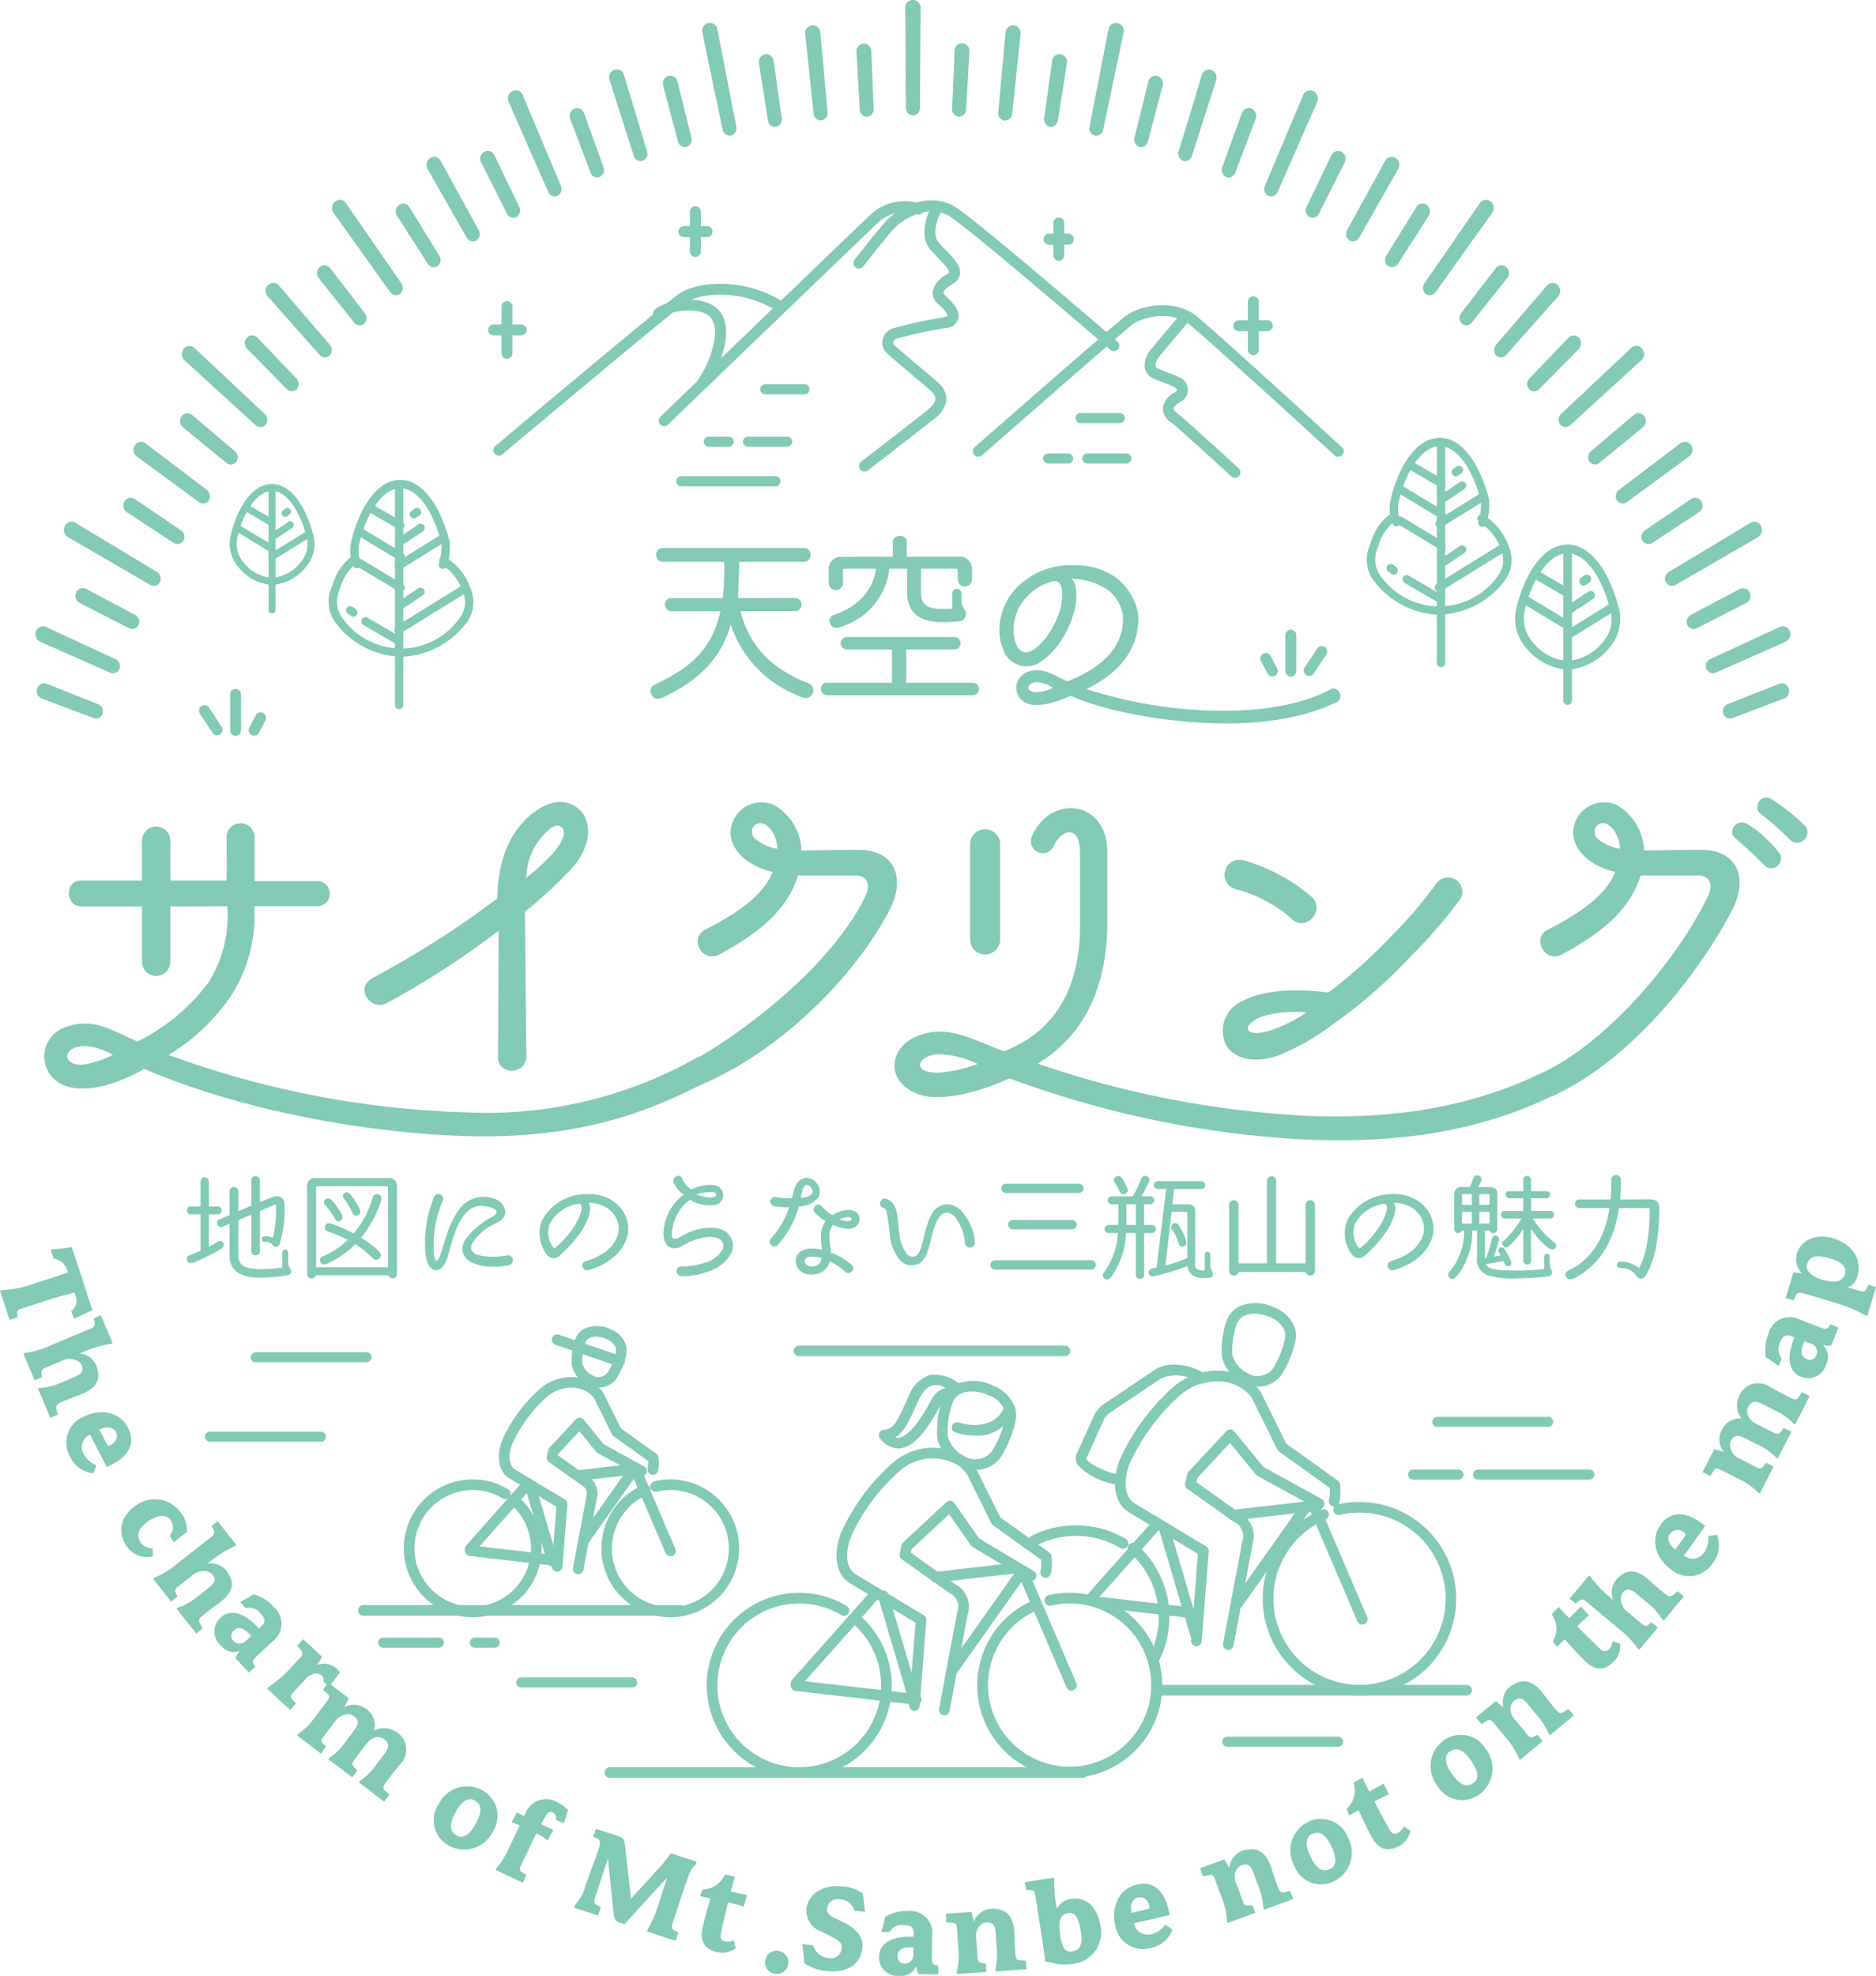 <svg id="グループ_17842" data-name="グループ 17842" xmlns="http://www.w3.org/2000/svg" xmlns:xlink="http://www.w3.org/1999/xlink" width="190" height="200.025" viewBox="0 0 190 200.025">
  <defs>
    <clipPath id="clip-path">
      <rect id="長方形_600" data-name="長方形 600" width="190" height="200.025" fill="none"/>
    </clipPath>
  </defs>
  <g id="グループ_17841" data-name="グループ 17841" clip-path="url(#clip-path)">
    <path id="パス_28316" data-name="パス 28316" d="M6.842,54.348,15.2,59.2a.711.711,0,0,0,.977-.235v0l.018-.032a.792.792,0,0,0-.3-1.034L7.613,52.906a.742.742,0,0,0-1.011.285l0,.006a.434.434,0,0,0-.023.043.83.83,0,0,0,.265,1.108m7.2,8.916a.788.788,0,0,0-.352-1.015L8.718,59.611a.731.731,0,0,0-.984.319v0c-.007.013-.013.028-.019.041a.808.808,0,0,0,.339,1.06l5.007,2.554a.711.711,0,0,0,.962-.293l0-.007.014-.027M4.044,64.949l7.089,3.138a.716.716,0,0,0,.949-.345v0l.011-.026a.783.783,0,0,0-.4-.994L4.651,63.462a.741.741,0,0,0-.977.386v0a.366.366,0,0,0-.018.046.818.818,0,0,0,.388,1.053m8.8-13.1,4.725,3.1a.707.707,0,0,0,.984-.181l0,0,.02-.032a.794.794,0,0,0-.249-1.048l-4.68-3.174a.726.726,0,0,0-1.006.2v0l-.027.045a.815.815,0,0,0,.231,1.093M32.357,35.91a.708.708,0,0,0,.993.106l.007-.007.027-.023A.8.8,0,0,0,33.4,34.9l-5.163-6.011a.726.726,0,0,0-1.025-.079l-.013.012a.325.325,0,0,0-.039.035.825.825,0,0,0-.06,1.129ZM29.03,39.376a.7.7,0,0,0,.989.048l.006-.005.03-.03a.8.8,0,0,0-.038-1.08L26.07,34.174a.716.716,0,0,0-1.013-.031l0,0a.613.613,0,0,0-.043.045.816.816,0,0,0,.01,1.118ZM20.137,50.82a.7.7,0,0,0,.983-.116l.009-.011a.249.249,0,0,0,.023-.031.8.8,0,0,0-.2-1.06l-6.235-4.739a.728.728,0,0,0-1.019.157l0,.005c-.011.015-.022.032-.032.047a.826.826,0,0,0,.166,1.118ZM9.932,71.285l-5.2-2.064a.737.737,0,0,0-.949.433v0l-.012.035a.8.8,0,0,0,.444,1.017l5.237,1.974a.718.718,0,0,0,.931-.4v0l.008-.021a.782.782,0,0,0-.454-.97M22.91,46.848a.706.706,0,0,0,1-.063l0-.006.024-.03a.8.8,0,0,0-.145-1.071L19.45,42.007a.723.723,0,0,0-1.016.084l0,.005c-.012.015-.023.028-.034.043a.816.816,0,0,0,.121,1.112Zm2.967-3.817a.7.7,0,0,0,.99,0l.01-.011.027-.03a.8.8,0,0,0-.09-1.076l-7.122-6.7a.734.734,0,0,0-1.038.05l0,0c-.014.015-.027.032-.039.047a.836.836,0,0,0,.046,1.142Zm9.976-10.386a.7.7,0,0,0,.977.158l.01-.007.03-.024a.8.8,0,0,0,.072-1.079l-3.506-4.556A.72.72,0,0,0,32.429,27l-.005,0-.046.039a.817.817,0,0,0-.1,1.114ZM154.869,39.4a.7.7,0,0,0,.99.026l.01-.01.029-.029,4.009-4.066a.818.818,0,0,0,.011-1.119.721.721,0,0,0-1.016-.06l0,0-.042.041L154.9,38.311a.8.8,0,0,0-.036,1.08M166.6,53.684a.794.794,0,0,0-.25,1.048.707.707,0,0,0,.973.234l0,0,.025-.015,4.724-3.1a.814.814,0,0,0,.231-1.092.723.723,0,0,0-.984-.278l0,0c-.015.008-.031.019-.046.028Zm2.124,5.254a.71.71,0,0,0,.96.289l0,0,.032-.019,8.363-4.851a.831.831,0,0,0,.269-1.108.742.742,0,0,0-.985-.365h0c-.019.008-.037.019-.055.028L169.021,57.9a.792.792,0,0,0-.3,1.034m-10.7-15.958a.7.7,0,0,0,.987.079l.006,0,.032-.03,7.22-6.584a.837.837,0,0,0,.046-1.143.737.737,0,0,0-1.033-.138h0l-.045.039-7.121,6.7a.8.8,0,0,0-.09,1.076M165.473,42l-4.338,3.67a.8.8,0,0,0-.144,1.072.7.7,0,0,0,.981.133l.012-.009.028-.024,4.392-3.6a.815.815,0,0,0,.121-1.111.718.718,0,0,0-1-.17l0,0c-.016.011-.031.024-.045.035m-1.706,8.663a.707.707,0,0,0,.983.182l0,0,.029-.021,6.311-4.634a.825.825,0,0,0,.167-1.118.73.73,0,0,0-1.006-.239l-.005,0-.044.028L163.963,49.6a.8.8,0,0,0-.2,1.06m17.385,19.031a.736.736,0,0,0-.922-.485h0a.1.1,0,0,0-.036.013l-5.205,2.064a.778.778,0,0,0-.453.967.717.717,0,0,0,.911.442l.005,0,.024-.009,5.238-1.975a.8.8,0,0,0,.443-1.015m-8.325-1.983a.709.709,0,0,0,.926.39l0,0,.029-.013,7.093-3.136a.814.814,0,0,0,.384-1.056.743.743,0,0,0-.947-.452l0,0-.041.015-7.048,3.257a.785.785,0,0,0-.4,1m4.381-7.733a.73.73,0,0,0-.958-.385l0,0-.042.021-4.97,2.634a.789.789,0,0,0-.352,1.015.712.712,0,0,0,.947.338l0,0,.028-.015,5.006-2.552a.8.8,0,0,0,.339-1.06M106.328,12.831a.737.737,0,0,0,.813-.651v-.006l.913-5.787a.78.78,0,0,0-.627-.9.752.752,0,0,0-.855.632v.023l-.823,5.8a.768.768,0,0,0,.581.89M55.519,19.419a.713.713,0,0,0,.921.418l0,0,.025-.009a.792.792,0,0,0,.338-1.023L52.932,9.6a.745.745,0,0,0-.975-.4l-.006,0-.043.019a.824.824,0,0,0-.405,1.062Zm13.137-5.108a.728.728,0,0,0,.863.563h.012a.777.777,0,0,0,.488-.951L68.612,8.249a.743.743,0,0,0-.885-.565l0,0-.033.007a.791.791,0,0,0-.529.97Zm-8.847,3.156a.717.717,0,0,0,.9.467h0l.023-.008a.784.784,0,0,0,.388-1l-1.979-5.477a.736.736,0,0,0-.934-.463h0L58.172,11a.8.8,0,0,0-.428,1.024ZM47.263,24.042a.711.711,0,0,0,.954.317l0,0,.028-.015a.8.8,0,0,0,.232-1.054l-3.856-7.02a.732.732,0,0,0-.995-.3l-.005,0L43.58,16a.821.821,0,0,0-.282,1.091ZM151.54,35.982a.7.7,0,0,0,.989-.031l.011-.01.025-.03,5.256-5.923a.825.825,0,0,0-.06-1.129.724.724,0,0,0-1.022-.02l-.005,0a.5.5,0,0,0-.045.047L151.522,34.9a.8.8,0,0,0,.017,1.081M43.321,26.7a.707.707,0,0,0,.966.257l0,0,.027-.017a.8.8,0,0,0,.178-1.066l-3.035-4.91a.722.722,0,0,0-.991-.25l0,0-.045.028a.814.814,0,0,0-.212,1.1Zm97.275.237a.707.707,0,0,0,.979-.211l0,0,.015-.024,3.111-4.862a.814.814,0,0,0-.211-1.1.723.723,0,0,0-1.008.17l0,0-.03.048-3.04,4.911a.8.8,0,0,0,.178,1.067m3.8,2.813a.7.7,0,0,0,.98-.139l.006-.008.025-.035,5.745-8.041a.835.835,0,0,0-.181-1.127.738.738,0,0,0-1.039.1l0,0a.286.286,0,0,0-.033.043l-5.625,8.133a.8.8,0,0,0,.126,1.074M39.509,29.566a.7.7,0,0,0,.976.2l0,0a.227.227,0,0,0,.032-.022.8.8,0,0,0,.126-1.073L35.02,20.542a.737.737,0,0,0-1.028-.179l0,0a.482.482,0,0,0-.044.035.834.834,0,0,0-.181,1.127Zm88.938-9.74a.718.718,0,0,0,.942-.377v0l.008-.021,4.015-9.134a.82.82,0,0,0-.4-1.06.743.743,0,0,0-1,.329v0a.355.355,0,0,0-.021.044l-3.874,9.2a.787.787,0,0,0,.338,1.02m19.6,12.941a.7.7,0,0,0,.986-.088l.009-.011a.238.238,0,0,0,.023-.03l3.579-4.491a.816.816,0,0,0-.1-1.113.72.72,0,0,0-1.016.05l0,.005-.037.045-3.508,4.551a.8.8,0,0,0,.071,1.08M126.745,10.995a.737.737,0,0,0-.958.407v0c0,.013-.01.024-.014.037l-1.98,5.483a.786.786,0,0,0,.388,1,.718.718,0,0,0,.92-.431v0l.008-.025,2.064-5.447A.8.8,0,0,0,126.745,11m9.125,4.37a.729.729,0,0,0-.989.285l0,0c-.008.015-.016.03-.023.045l-2.527,5.225a.793.793,0,0,0,.286,1.038.713.713,0,0,0,.955-.321l0,0,.012-.024,2.608-5.183a.809.809,0,0,0-.321-1.067m.8,8.972a.71.71,0,0,0,.969-.263l0,0,.015-.028,3.963-6.953A.82.82,0,0,0,141.338,16a.732.732,0,0,0-1.012.217l0,0q-.015.022-.027.045l-3.856,7.021a.8.8,0,0,0,.232,1.054M117.227,7.691a.742.742,0,0,0-.912.519v0l-.008.033L114.9,13.926a.774.774,0,0,0,.488.95.73.73,0,0,0,.873-.549h0v-.01l1.493-5.651a.793.793,0,0,0-.531-.97m5.467-.618a.749.749,0,0,0-.952.463v0l-.011.035L119.381,15.3a.781.781,0,0,0,.438.978.723.723,0,0,0,.9-.487v-.023l2.465-7.686a.81.81,0,0,0-.5-1M101.73,12.206a.743.743,0,0,0,.781-.7l.858-8.062a.788.788,0,0,0-.688-.869.767.767,0,0,0-.84.686v.013l-.736,8.077a.761.761,0,0,0,.626.856m-23.14.636a.769.769,0,0,0,.582-.89l-.824-5.8a.752.752,0,0,0-.835-.659H77.49a.784.784,0,0,0-.625.9l.912,5.787a.736.736,0,0,0,.809.657h0m32.3.892a.732.732,0,0,0,.844-.6v0L113.8,3.292a.8.8,0,0,0-.61-.946.763.763,0,0,0-.916.569v0l-.006.03-1.916,9.864a.773.773,0,0,0,.537.921m-46.7,2.038a.723.723,0,0,0,.882.516h0l.02,0a.782.782,0,0,0,.437-.978L63.188,7.568a.748.748,0,0,0-.927-.511h0l-.035.011a.8.8,0,0,0-.5,1ZM51.334,21.613a.715.715,0,0,0,.942.364l0,0,.025-.011a.793.793,0,0,0,.284-1.038L50.063,15.7a.727.727,0,0,0-.967-.357h0l-.043.023a.8.8,0,0,0-.321,1.065Zm21.853-8.5a.733.733,0,0,0,.838.612h.008a.775.775,0,0,0,.536-.922L72.654,2.939a.761.761,0,0,0-.889-.606h0l-.03.006a.8.8,0,0,0-.61.946Zm10-.916a.761.761,0,0,0,.626-.857l-.735-8.076a.767.767,0,0,0-.827-.7h-.014a.788.788,0,0,0-.688.869l.858,8.063a.741.741,0,0,0,.78.7h0M97.1,11.816a.747.747,0,0,0,.747-.744l.329-5.856a.754.754,0,0,0-1.5-.155c0,.026,0,.05,0,.074L96.434,11a.756.756,0,0,0,.668.819m-9.286,0a.757.757,0,0,0,.669-.821l-.242-5.86a.753.753,0,0,0-1.5-.048.487.487,0,0,0,0,.054c0,.026,0,.05,0,.074l.33,5.857a.749.749,0,0,0,.745.744m4.643-.128a.751.751,0,0,0,.709-.782L93.241.839A.783.783,0,0,0,91.679.727c0,.02,0,.037,0,.056a.523.523,0,0,0,0,.056l.075,10.069a.751.751,0,0,0,.708.783" fill="#83cab7"/>
    <path id="パス_28317" data-name="パス 28317" d="M109.663,179.977H61.756a.539.539,0,0,1,0-1.077h47.907a.539.539,0,0,1,0,1.077" fill="#83cab7"/>
    <path id="パス_28318" data-name="パス 28318" d="M98.712,145.327a6.532,6.532,0,0,1-1.942-.308.538.538,0,1,1,.323-1.027c2.112.662,4.077.017,4.571-1.5a.538.538,0,0,1,1.024.333,3.932,3.932,0,0,1-3.975,2.5" fill="#83cab7"/>
    <path id="パス_28319" data-name="パス 28319" d="M98.879,148.79a4.015,4.015,0,0,1-1.593-.354,4.3,4.3,0,0,1-2.355-2.786,9.591,9.591,0,0,1,.528-4.024,2.886,2.886,0,0,1,.6-.939,2.75,2.75,0,0,1,.712-.532,4.523,4.523,0,0,1,3.871.143,3.7,3.7,0,0,1,2.187,2.3,3.315,3.315,0,0,1,0,1.36,11.834,11.834,0,0,1-1.379,3.413,3.018,3.018,0,0,1-2.566,1.414m-.468-7.929a2.484,2.484,0,0,0-1.143.247,1.68,1.68,0,0,0-.434.324,1.811,1.811,0,0,0-.373.591,8.59,8.59,0,0,0-.477,3.394,3.24,3.24,0,0,0,1.728,2.031,2.119,2.119,0,0,0,2.84-.674,10.978,10.978,0,0,0,1.214-3.013,2.29,2.29,0,0,0,.011-.922,2.7,2.7,0,0,0-1.591-1.563,4.29,4.29,0,0,0-1.774-.413" fill="#83cab7"/>
    <path id="パス_28320" data-name="パス 28320" d="M90.953,146.632a2.457,2.457,0,0,1-1.816-1.008.538.538,0,0,1,.349-.88c1.022-.122,1.24-.542,2.387-3.054l.146-.32a3.5,3.5,0,0,1,2.139-2.166,3.835,3.835,0,0,1,3.1.977,1.453,1.453,0,0,1-1.007,1.383c-.354-.075-.644.027-1.049.784-1.486,2.78-2.773,4.136-4.047,4.268a1.9,1.9,0,0,1-.2.01m-.282-1.129a.805.805,0,0,0,.37.048c.486-.05,1.548-.6,3.21-3.705a2.343,2.343,0,0,1,1.507-1.347,1.887,1.887,0,0,0-1.33-.251c-.534.137-1.014.665-1.428,1.57l-.146.32c-.861,1.887-1.32,2.894-2.183,3.366" fill="#83cab7"/>
    <path id="パス_28321" data-name="パス 28321" d="M95.634,173.635a.556.556,0,0,1-.1-.009.54.54,0,0,1-.429-.628l1.849-9.823a1.518,1.518,0,0,0-.842-1.936l-4.77-3.392a.539.539,0,0,1-.215-.548l.179-.867a.533.533,0,0,1,.16-.285l4.377-4.077a.529.529,0,0,1,.422-.142.541.541,0,0,1,.385.226l2.517,3.586,5.524,3.3a.538.538,0,1,1-.526.939l-.333-.187-5.316-3.183a.518.518,0,0,1-.164-.152l-2.229-3.17-3.8,3.538-.073.355,4.466,3.176a2.54,2.54,0,0,1,1.3,3.021l-1.849,9.828a.538.538,0,0,1-.528.438" fill="#83cab7"/>
    <path id="パス_28322" data-name="パス 28322" d="M92.609,173.187h-.043a.538.538,0,0,1-.494-.579l.654-8.341L86.3,160.4c-1.844-.95-1.884-3.348-1.094-5.295a20.9,20.9,0,0,1,5.25-7.055,6.126,6.126,0,0,1,7.1-.653A4.389,4.389,0,0,1,99,148.956l2.306,4.651,4.964,3.552a.537.537,0,0,1,.22.363,5.114,5.114,0,0,1-.055,1.762.538.538,0,1,1-1.054-.219,4.023,4.023,0,0,0,.068-1.169l-4.879-3.491a.536.536,0,0,1-.169-.2l-2.342-4.727a3.26,3.26,0,0,0-1.091-1.177,5.032,5.032,0,0,0-5.82.575,19.989,19.989,0,0,0-4.944,6.635c-.452,1.115-.832,3.2.62,3.95l6.738,4.055a.536.536,0,0,1,.259.5l-.68,8.673a.538.538,0,0,1-.536.5" fill="#83cab7"/>
    <path id="パス_28323" data-name="パス 28323" d="M108.345,179.977a9.37,9.37,0,0,1-3.676-17.99.539.539,0,1,1,.462.974l-.04.017a8.265,8.265,0,1,0,1.355-.444.538.538,0,0,1-.246-1.048,9.369,9.369,0,1,1,2.144,18.489" fill="#83cab7"/>
    <path id="パス_28324" data-name="パス 28324" d="M80.945,179.977a9.368,9.368,0,1,1,4.808-17.409.538.538,0,1,1-.551.925,8.292,8.292,0,1,0,1.188.862.539.539,0,0,1,.722-.8,9.368,9.368,0,0,1-6.166,16.42" fill="#83cab7"/>
    <path id="パス_28325" data-name="パス 28325" d="M108.514,171.145a.537.537,0,0,1-.494-.326l-4.807-11.232a.538.538,0,0,1,.989-.424l4.807,11.229a.539.539,0,0,1-.282.707.55.55,0,0,1-.212.043" fill="#83cab7"/>
    <path id="パス_28326" data-name="パス 28326" d="M96.473,169.588a.54.54,0,0,1-.538-.542.547.547,0,0,1,.1-.308l6.881-9.714a.539.539,0,0,1,.88.622l-6.881,9.714a.54.54,0,0,1-.44.227" fill="#83cab7"/>
    <path id="パス_28327" data-name="パス 28327" d="M92.793,172.573H92.73l-12.164-1.4a.539.539,0,0,1-.477-.541V170.4a.542.542,0,0,1,.136-.351L88.265,161a.538.538,0,1,1,.854.655.771.771,0,0,1-.054.06l-7.54,8.482,11.321,1.3a.538.538,0,0,1-.061,1.073" fill="#83cab7"/>
    <path id="パス_28328" data-name="パス 28328" d="M92.56,172.574a.539.539,0,0,1-.516-.386l-3.1-10.5a.538.538,0,0,1,1.033-.3l3.1,10.5a.538.538,0,0,1-.363.669.529.529,0,0,1-.153.022" fill="#83cab7"/>
    <path id="パス_28329" data-name="パス 28329" d="M94.779,160.2a.538.538,0,0,1-.061-1.073l8.079-.927a.539.539,0,0,1,.123,1.07l-8.079.927h-.063" fill="#83cab7"/>
    <path id="パス_28330" data-name="パス 28330" d="M108.392,136.754a.531.531,0,0,0-.531-.531H80.923a.531.531,0,0,0,0,1.062h26.936a.531.531,0,0,0,.531-.531" fill="#83cab7"/>
    <path id="パス_28331" data-name="パス 28331" d="M145.578,144.45h11.214a.512.512,0,0,0,0-1.024H145.578a.512.512,0,0,0-.005,1.024Z" fill="#83cab7"/>
    <path id="パス_28332" data-name="パス 28332" d="M149.723,149.783h11.214a.512.512,0,0,0,.051-1.023H149.723a.512.512,0,0,0-.051,1.023h.051" fill="#83cab7"/>
    <path id="パス_28333" data-name="パス 28333" d="M52.8,170.824H64.018a.512.512,0,1,0,0-1.024H52.8a.512.512,0,1,0-.005,1.024Z" fill="#83cab7"/>
    <path id="パス_28334" data-name="パス 28334" d="M124.3,176.826h11.214a.512.512,0,0,0,0-1.024H124.3a.512.512,0,1,0,0,1.024" fill="#83cab7"/>
    <path id="パス_28335" data-name="パス 28335" d="M21.283,145.954H32.5a.512.512,0,1,0,0-1.024H21.283a.512.512,0,1,0,0,1.024" fill="#83cab7"/>
    <path id="パス_28336" data-name="パス 28336" d="M25.9,137.909H37.118a.512.512,0,1,0,.005-1.024H25.9a.512.512,0,0,0,0,1.024" fill="#83cab7"/>
    <path id="パス_28337" data-name="パス 28337" d="M7.222,132.71a1.281,1.281,0,0,0,.433-1.533l-.107-.327c-.469.1-1.674.421-3.059.87l-2.341.762a.5.5,0,0,0-.41.577v.017l.049.277-.819.265L0,130.635l.075-.025a11.361,11.361,0,0,0,3.439-.687l2.555-.833c.2-.066.538-.189.81-.291l-.094-.291a1.624,1.624,0,0,0-1.357-1.09l-.3-.932c.611-.046,1.437-.119,2.15-.24l2.083,6.4c-.135.058-1.206.532-1.879.862Z" fill="#83cab7"/>
    <path id="パス_28338" data-name="パス 28338" d="M3.86,140.577l.158-.067a6.576,6.576,0,0,0,2.388-.641l1.112-.465c.841-.354.993-.645.742-1.245a1.244,1.244,0,0,0-.983-.564,1.653,1.653,0,0,0-1.131.215l-1.563.655c-.378.159-.425.321-.382.563l.075.384-.769.323-1.135-2.712.159-.067a9.5,9.5,0,0,0,2.8-.844L9.3,134.451a.5.5,0,0,0,.288-.582l-.115-.411.744-.312,1.183,2.821-.172.072a12.436,12.436,0,0,0-2.655.754l-.513.215a2.058,2.058,0,0,1,1.631,1.082c.623,1.49.124,2.388-1.367,3.012-.377.159-.445.173-.706.267-.359.136-.946.382-1.373.561-.513.215-.6.382-.509.774l.127.507-.77.322Z" fill="#83cab7"/>
    <path id="パス_28339" data-name="パス 28339" d="M9.889,146.73c-.227-.434-.534-1.049-.762-1.512a1.389,1.389,0,0,0-.728,1.824,1.155,1.155,0,0,0,.054.112,2.5,2.5,0,0,0,1.3,1.172l-.287.822A2.928,2.928,0,0,1,7.071,147.4a2.824,2.824,0,0,1,1.1-3.838c.069-.038.14-.074.212-.106,1.676-.878,3.675-.656,4.589,1.092.86,1.64-.145,2.914-1.517,3.632l-.633.333Zm1.826-1.792c-.2-.387-.752-.636-1.655-.224l.8,1.535c.067.13.18.116.3.054.528-.276.88-.744.554-1.366" fill="#83cab7"/>
    <path id="パス_28340" data-name="パス 28340" d="M12.817,156.51c-.967-1.455-.644-3.051,1.042-4.172a3.219,3.219,0,0,1,4.474.825,2.724,2.724,0,0,1,.589,1.914c-.412.337-.912.685-1.3,1.056l-.441-.662a1.275,1.275,0,0,0,.09-1.586c-.417-.629-1.319-.5-2.092.008-1.344.894-1.364,1.606-.911,2.289a1.553,1.553,0,0,0,1.2.567l.021.8a2.5,2.5,0,0,1-2.675-1.036" fill="#83cab7"/>
    <path id="パス_28341" data-name="パス 28341" d="M17.894,162.856l.136-.107a6.592,6.592,0,0,0,2.128-1.253l.949-.744c.718-.564.785-.886.383-1.4a1.242,1.242,0,0,0-1.1-.282,1.653,1.653,0,0,0-1.032.508l-1.332,1.047c-.324.254-.324.424-.218.643l.175.351-.657.515-1.816-2.31.135-.107a9.49,9.49,0,0,0,2.478-1.56l3.383-2.658a.5.5,0,0,0,.124-.637l-.221-.366.636-.5,1.889,2.4-.145.114a12.587,12.587,0,0,0-2.359,1.433l-.438.344a2.055,2.055,0,0,1,1.861.611c1,1.27.755,2.268-.516,3.266-.321.253-.382.284-.61.445-.308.228-.809.619-1.172.906-.439.343-.478.527-.286.88l.256.455-.656.516Z" fill="#83cab7"/>
    <path id="パス_28342" data-name="パス 28342" d="M23.843,167.855a4.813,4.813,0,0,1,.42-.735,1.572,1.572,0,0,1-1.855-.517,1.862,1.862,0,0,1-.288-2.617,1.77,1.77,0,0,1,.232-.242c.863-.8,2.16-.634,3.57.8l.317.321.2-.19c.485-.45.469-.779-.072-1.361A1.352,1.352,0,0,0,24.9,162.8l-.586-.631a15.218,15.218,0,0,0,1.36-.775,4.054,4.054,0,0,1,2,1.235,2.232,2.232,0,0,1,.341,3.138,2.2,2.2,0,0,1-.4.383l-1.589,1.485c-.515.478-.5.666-.181,1.09l-.64.6Zm1.6-2.247-.2-.213c-.694-.747-1.213-.663-1.543-.356a.693.693,0,0,0-.144.968.819.819,0,0,0,.078.088.85.85,0,0,0,1.2.088h0a.75.75,0,0,0,.1-.1Z" fill="#83cab7"/>
    <path id="パス_28343" data-name="パス 28343" d="M32.782,170.248a.7.7,0,0,0-.209-.648.839.839,0,0,0-.877-.128,1.614,1.614,0,0,0-.829.6l-1.181,1.269c-.235.253-.294.451-.127.642l.419.482-.6.639-2.324-2.163.127-.136a13.9,13.9,0,0,0,1.964-1.643l1.28-1.376a.5.5,0,0,0,.093-.7.389.389,0,0,0-.026-.031l-.381-.465.6-.648,1.908,1.776a5.128,5.128,0,0,1-.522.833,2,2,0,0,1,1.891.26,2.957,2.957,0,0,1,.43.51c-.243.317-.779,1.01-1.082,1.452Z" fill="#83cab7"/>
    <path id="パス_28344" data-name="パス 28344" d="M36.339,180.423l.1-.136a5.991,5.991,0,0,0,1.689-1.676l.794-1.044c.56-.738.485-1.143-.053-1.553a1.172,1.172,0,0,0-1.127-.027,1.4,1.4,0,0,0-.519.42c-.154.182-.306.383-.411.52l-.866,1.139c-.336.443-.32.62-.018.9l.27.255-.528.7-2.413-1.834.1-.136a6.01,6.01,0,0,0,1.678-1.685l.793-1.043c.561-.738.519-1.12-.019-1.529a1.212,1.212,0,0,0-1.146-.023c-.361.125-.492.275-.893.8l-1.018,1.338c-.256.338-.22.531-.035.705l.315.306-.528.7-2.418-1.847.1-.137a6.566,6.566,0,0,0,1.706-1.7l1.25-1.644c.3-.391.2-.584.009-.758l-.441-.4.528-.7,2.088,1.586a8.225,8.225,0,0,1-.464.9,2.015,2.015,0,0,1,2.134.125,1.991,1.991,0,0,1,.883,2.251,2.17,2.17,0,0,1,2.183.08,2.1,2.1,0,0,1,.421,3.363c-.249.327-.486.6-.542.669l-.865,1.139c-.336.443-.313.61-.01.89l.368.346-.529.7Z" fill="#83cab7"/>
    <path id="パス_28345" data-name="パス 28345" d="M45.514,186.873a2.91,2.91,0,0,1-1.274-3.913,2.844,2.844,0,0,1,.174-.3,3.213,3.213,0,0,1,4.285-1.511c.037.017.072.035.108.054a2.931,2.931,0,0,1,1.254,3.951v0c-.039.076-.083.151-.129.224a3.24,3.24,0,0,1-4.316,1.538l-.1-.048m2.513-4.63c-.4-.226-1.118-.17-1.835,1.112s-.721,2.024.1,2.482c.428.239,1.119.17,1.868-1.171.865-1.548.458-2.094-.132-2.423" fill="#83cab7"/>
    <path id="パス_28346" data-name="パス 28346" d="M56.3,184.215a.646.646,0,0,0-.394-.775c-.156-.074-.421-.068-.782.626l-.313.6,1.231.586c-.166.258-.378.671-.577,1.06a6.2,6.2,0,0,0-1.141-.718c-.165.317-.365.736-.591,1.214l-.985,2.07c-.182.383-.061.528.132.649l.438.281-.374.79L50.2,189.287l.068-.143a9.331,9.331,0,0,0,1.343-2.207l1.024-2.153a7.735,7.735,0,0,0-.835-.309l.543-.988.74.352.155-.323a2.232,2.232,0,0,1,3.245-1.052,3.6,3.6,0,0,1,1.05.778l-.429,1.337Z" fill="#83cab7"/>
    <path id="パス_28347" data-name="パス 28347" d="M65.535,195.533l.091-.276a12.865,12.865,0,0,0,1.22-2.97l.725-2.213c-1.423,1.539-2.862,3.087-4.314,4.714l-.5-.164c-.453-.148-.564-.407-.647-1.256l-.531-5.27-1.269,3.874c-.181.553-.159.7.168.89l.365.2-.275.842-2.416-.79.1-.289a4.482,4.482,0,0,0,1.052-1.981l.848-2.3c.125-.336.409-1.162.479-1.375.239-.729.111-.939-.22-1.074l-.319-.133.272-.829,2.088.682c.578.189.772.323.842.916l.612,5.491,2.94-3.235a9.719,9.719,0,0,0,1.08-1.387l2.628.86-.09.277c-.5.45-.628.728-1.529,3.482l-.8,2.44c-.169.516-.063.661.226.8l.348.17-.277.842Z" fill="#83cab7"/>
    <path id="パス_28348" data-name="パス 28348" d="M72.627,197.612c-1.368-.306-1.752-1.206-1.462-2.5.22-.982.5-1.949.79-2.93l-1.059-.237.243-.664a2.514,2.514,0,0,0,2.284-1.539l1.021.228c-.177.49-.293,1.008-.43,1.506l1.64.367c-.112.382-.261.864-.327,1.162a16.17,16.17,0,0,0-1.575-.421c-.1.318-.323,1.258-.409,1.645l-.3,1.344c-.121.543-.085.862.433.977a1.423,1.423,0,0,0,.844-.136l.187.8a2.2,2.2,0,0,1-1.88.395" fill="#83cab7"/>
    <path id="パス_28349" data-name="パス 28349" d="M77.483,198.652a1.181,1.181,0,1,0,0-.007" fill="#83cab7"/>
    <path id="パス_28350" data-name="パス 28350" d="M83.773,199.532a4.51,4.51,0,0,1-2.316-.81c-.036-.456-.125-1.462-.2-1.909l1.082.1a1.807,1.807,0,0,0,1.578,1.3,1.1,1.1,0,0,0,1.311-.837l0-.01a.89.89,0,0,0,.019-.115c.053-.554-.255-.81-1.13-1.254l-.914-.461a2.255,2.255,0,0,1-1.541-2.226c.144-1.489,1.579-2.548,3.608-2.351a3.754,3.754,0,0,1,2.136.752c.034.469.086.9.209,1.817l-1.081-.1a1.555,1.555,0,0,0-1.485-1.155,1.048,1.048,0,0,0-1.262.775h0a1,1,0,0,0-.026.163c-.041.422.252.69.786.954l.838.414c1.346.662,2.064,1.491,1.958,2.6-.136,1.4-1.2,2.585-3.569,2.355" fill="#83cab7"/>
    <path id="パス_28351" data-name="パス 28351" d="M93.024,199.841a4.684,4.684,0,0,1-.239-.811,1.573,1.573,0,0,1-1.658.979,1.864,1.864,0,0,1-2.087-1.61,1.842,1.842,0,0,1-.013-.332c.02-1.178,1.039-2,3.052-2.015l.451-.006.006-.278c.009-.662-.238-.877-1.032-.891a1.352,1.352,0,0,0-1.389.7l-.86-.013a14.618,14.618,0,0,0,.383-1.516,4.042,4.042,0,0,1,2.274-.585,2.231,2.231,0,0,1,2.5,1.925v0a2.193,2.193,0,0,1,0,.549l-.036,2.17c-.011.7.132.824.661.885l-.016.873Zm-.507-2.713h-.293c-1.019-.017-1.317.415-1.325.865a.692.692,0,0,0,.6.775h0a.562.562,0,0,0,.116,0,.85.85,0,0,0,.893-.8,1.029,1.029,0,0,0,0-.136Z" fill="#83cab7"/>
    <path id="パス_28352" data-name="パス 28352" d="M100.826,199.559l-.012-.172a7.072,7.072,0,0,0,.12-2.37l-.087-1.282c-.061-.924-.317-1.173-.99-1.128a1.1,1.1,0,0,0-.822.612,1.861,1.861,0,0,0-.146,1.191l.117,1.757c.028.422.181.518.435.555l.4.066.056.832-2.985.2-.013-.172a6.9,6.9,0,0,0,.159-2.4l-.138-2.061c-.031-.463-.207-.53-.474-.553l-.6-.038-.058-.872,2.6-.175c.052.182.2.757.24.993a2.081,2.081,0,0,1,1.6-1.314c1.6-.107,2.378.65,2.485,2.248.021.3.024.556.037.953s.045.872.077,1.335c.038.555.165.679.577.691l.5.019.059.872Z" fill="#83cab7"/>
    <path id="パス_28353" data-name="パス 28353" d="M108.858,198.787a6.381,6.381,0,0,1-1.668.046,2.933,2.933,0,0,1-.654-.153,3.247,3.247,0,0,0-.686-.108c-.045-.461-.143-1.263-.347-2.571l-.64-4.093c-.078-.5-.21-.583-.627-.585l-.308-.006-.123-.785,2.943-.459.025.17a13.836,13.836,0,0,0,.131,2.2l.123.785a1.926,1.926,0,0,1,1.476-1.008c1.518-.237,2.655.871,2.932,2.65a3.2,3.2,0,0,1-2.353,3.866c-.074.018-.149.033-.224.046m-.77-5.1c-.577.089-.94.669-.737,1.977a3.846,3.846,0,0,0,.457,1.643.842.842,0,0,0,.84.23c.628-.1,1.047-.592.842-1.9-.273-1.752-.71-2.06-1.4-1.951" fill="#83cab7"/>
    <path id="パス_28354" data-name="パス 28354" d="M116.508,194.311c-.477.113-1.15.259-1.655.365a1.39,1.39,0,0,0,1.588,1.158h0c.041-.007.082-.015.122-.025a2.5,2.5,0,0,0,1.458-.973l.726.481a2.932,2.932,0,0,1-2.287,1.89,2.825,2.825,0,0,1-3.449-2.013c-.02-.077-.037-.155-.051-.233-.438-1.842.271-3.726,2.193-4.182,1.8-.429,2.79.861,3.149,2.37l.166.7Zm-1.287-2.213c-.425.1-.8.572-.626,1.551l1.688-.4c.142-.033.156-.146.126-.275-.137-.579-.5-1.037-1.188-.875" fill="#83cab7"/>
    <path id="パス_28355" data-name="パス 28355" d="M128.015,193.326l-.057-.162a7.1,7.1,0,0,0-.545-2.308l-.438-1.208c-.316-.87-.631-1.037-1.265-.807a1.1,1.1,0,0,0-.62.815,1.873,1.873,0,0,0,.191,1.185l.6,1.653c.145.4.318.449.573.412l.4-.048.285.784-2.811,1.022-.059-.161a6.943,6.943,0,0,0-.515-2.348l-.706-1.942c-.158-.435-.348-.45-.61-.4l-.587.128-.3-.821,2.451-.89c.1.16.4.671.5.886a2.093,2.093,0,0,1,1.169-1.706c1.5-.548,2.466-.037,3.013,1.469.1.285.177.527.3.9s.287.825.444,1.261c.19.522.347.607.746.5l.491-.121.3.82Z" fill="#83cab7"/>
    <path id="パス_28356" data-name="パス 28356" d="M135.131,190.436a2.912,2.912,0,0,1-3.919-1.265,2.811,2.811,0,0,1-.14-.318,3.215,3.215,0,0,1,1.295-4.358l.1-.055a2.934,2.934,0,0,1,3.936,1.309c.039.078.074.157.106.238a3.242,3.242,0,0,1-1.29,4.4l-.1.05m-2.272-4.758c-.421.195-.8.806-.179,2.14s1.214,1.772,2.067,1.379c.444-.205.795-.8.15-2.2-.744-1.612-1.425-1.6-2.039-1.319" fill="#83cab7"/>
    <path id="パス_28357" data-name="パス 28357" d="M141.685,186.88c-1.23.676-2.111.254-2.749-.907-.484-.882-.909-1.8-1.343-2.722l-.952.522-.256-.659a2.515,2.515,0,0,0,.7-2.664l.918-.5c.191.485.445.948.67,1.414l1.474-.81c.168.361.375.821.522,1.087-.525.228-.95.446-1.46.726.135.3.59,1.156.78,1.506l.662,1.206c.269.488.508.7.972.45a1.435,1.435,0,0,0,.545-.662l.67.478a2.2,2.2,0,0,1-1.15,1.537" fill="#83cab7"/>
    <path id="パス_28358" data-name="パス 28358" d="M149.838,181.637a2.907,2.907,0,0,1-4.071-.574v0a2.82,2.82,0,0,1-.193-.291,3.213,3.213,0,0,1,.535-4.512.989.989,0,0,1,.1-.072,2.932,2.932,0,0,1,4.1.617v0c.051.069.1.141.144.215a3.238,3.238,0,0,1-.52,4.55l-.088.067m-3.048-4.3c-.381.263-.644.929.19,2.137s1.5,1.54,2.27,1.006c.4-.278.645-.928-.228-2.192-1.006-1.46-1.676-1.333-2.232-.952" fill="#83cab7"/>
    <path id="パス_28359" data-name="パス 28359" d="M156.97,175.667l-.11-.132a7.03,7.03,0,0,0-1.285-2l-.815-.991c-.59-.715-.942-.768-1.463-.339a1.1,1.1,0,0,0-.31.977,1.858,1.858,0,0,0,.575,1.053l1.121,1.358c.269.327.449.317.677.2l.365-.182.531.644-2.308,1.9-.11-.132a6.89,6.89,0,0,0-1.271-2.04l-1.313-1.594c-.3-.357-.478-.309-.707-.171l-.51.318-.557-.674,2.012-1.659c.149.118.6.5.772.667a2.1,2.1,0,0,1,.531-2c1.237-1.019,2.312-.858,3.331.378.194.234.343.438.586.752s.545.683.84,1.04c.353.429.529.454.872.225l.421-.279.555.674Z" fill="#83cab7"/>
    <path id="パス_28360" data-name="パス 28360" d="M163.433,168.209c-.977,1.006-1.943.862-2.893-.06-.721-.7-1.4-1.449-2.08-2.207l-.756.779-.438-.556a2.515,2.515,0,0,0-.115-2.75l.732-.748c.324.407.7.776,1.055,1.154l1.172-1.205c.266.295.6.674.818.886a15.656,15.656,0,0,0-1.182,1.122c.219.249.9.932,1.188,1.209l.986.958c.4.388.691.523,1.06.144a1.421,1.421,0,0,0,.326-.79l.78.259a2.191,2.191,0,0,1-.647,1.806" fill="#83cab7"/>
    <path id="パス_28361" data-name="パス 28361" d="M168.491,164.061l-.134-.11a6.556,6.556,0,0,0-1.666-1.823l-.924-.773c-.7-.586-1.029-.584-1.445-.087a1.238,1.238,0,0,0-.049,1.131c.116.356.2.48.71.9l1.3,1.086c.315.263.48.23.674.081l.307-.244.64.535-1.884,2.255-.132-.111a9.493,9.493,0,0,0-2.039-2.1l-3.3-2.759a.5.5,0,0,0-.647.012l-.312.291-.62-.517,1.96-2.346.142.119a12.535,12.535,0,0,0,1.889,2.011l.426.356a2.055,2.055,0,0,1,.212-1.945c1.035-1.239,2.062-1.21,3.3-.174.314.263.356.316.562.505.285.255.773.662,1.127.96.428.356.617.358.921.1l.392-.346.639.535Z" fill="#83cab7"/>
    <path id="パス_28362" data-name="パス 28362" d="M171.541,156.1c-.282.4-.689.955-1,1.369a1.39,1.39,0,0,0,1.956-.185c.026-.032.051-.066.075-.1a2.485,2.485,0,0,0,.447-1.691l.864-.12a2.933,2.933,0,0,1-.464,2.929,2.823,2.823,0,0,1-3.916.772h0a1.907,1.907,0,0,1-.189-.138c-1.545-1.091-2.261-2.971-1.123-4.582,1.067-1.513,2.659-1.2,3.924-.307l.584.411Zm-2.427-.806c-.253.356-.225.959.557,1.575l1-1.416c.083-.119.019-.212-.089-.289a.958.958,0,0,0-1.355,0h0a.935.935,0,0,0-.111.132" fill="#83cab7"/>
    <path id="パス_28363" data-name="パス 28363" d="M181.813,144.2l-.153-.078a5.956,5.956,0,0,0-1.948-1.367l-1.166-.6c-.826-.422-1.211-.277-1.519.324a1.179,1.179,0,0,0,.175,1.115,1.382,1.382,0,0,0,.5.436c.206.121.429.234.584.314l1.272.65c.5.253.667.207.889-.14l.2-.312.778.4-1.378,2.7-.153-.078a6,6,0,0,0-1.953-1.355l-1.168-.6c-.824-.421-1.192-.312-1.5.289a1.21,1.21,0,0,0,.18,1.132c.186.332.357.435.945.737l1.5.764c.376.193.561.124.7-.089l.246-.365.779.4-1.386,2.711-.152-.079a6.6,6.6,0,0,0-1.971-1.378l-1.838-.94c-.437-.223-.61-.088-.748.124l-.318.506-.778-.4,1.191-2.328a8.07,8.07,0,0,1,.963.3,2.017,2.017,0,0,1-.254-2.121,1.988,1.988,0,0,1,2.059-1.267,2.17,2.17,0,0,1-.305-2.163,2.1,2.1,0,0,1,3.234-1.007c.366.187.671.373.754.415l1.272.65c.494.254.655.2.877-.146l.277-.423.778.4Z" fill="#83cab7"/>
    <path id="パス_28364" data-name="パス 28364" d="M185.464,136.234a4.687,4.687,0,0,1-.845-.061,1.572,1.572,0,0,1,.338,1.9,1.864,1.864,0,0,1-2.236,1.394,1.957,1.957,0,0,1-.318-.1c-1.1-.43-1.508-1.671-.822-3.565l.152-.422-.26-.1c-.616-.242-.9-.085-1.194.656a1.348,1.348,0,0,0,.174,1.547l-.314.8a14.58,14.58,0,0,0-1.288-.889,4.081,4.081,0,0,1,.248-2.336,2.231,2.231,0,0,1,3.2-1.477l2.022.792c.654.257.818.164,1.06-.309l.814.319Zm-2.719-.468-.108.271c-.372.951-.071,1.381.349,1.546a.694.694,0,0,0,.937-.293.674.674,0,0,0,.045-.107.851.851,0,0,0-.443-1.119.815.815,0,0,0-.126-.043Z" fill="#83cab7"/>
    <path id="パス_28365" data-name="パス 28365" d="M188.088,129.3a1.465,1.465,0,0,1-.966,1.01l1.294.388c.368.109.524,0,.6-.165l.224-.472.76.227-.881,2.941-.164-.049a13.512,13.512,0,0,0-2.85-1.227l-3.437-1.028c-.469-.141-.667-.033-.817.28l-.2.439-.8-.241.778-2.6a7.451,7.451,0,0,1,.88.111,2.03,2.03,0,0,1-.512-2.032c.43-1.432,2.04-2.014,3.637-1.536,1.471.44,3.126,1.7,2.451,3.952m-5.09-1.275c-.167.558.473,1.192,1.487,1.5,1.357.406,2.131.265,2.38-.572.156-.521-.1-1.124-1.406-1.527-1.459-.437-2.2-.284-2.461.6" fill="#83cab7"/>
    <path id="パス_28366" data-name="パス 28366" d="M150.113,53.332a.419.419,0,0,1-.41-.426.437.437,0,0,1,.01-.08l.009-.034a5.787,5.787,0,0,0,.269-2.037c-.856-3.4-2.49-5.593-4.161-5.593-1.687,0-3.4,2.3-4.16,5.586a3.229,3.229,0,0,0,.147,1.938.421.421,0,1,1-.775.33l-.009-.024a4.059,4.059,0,0,1-.183-2.433c.667-2.879,2.371-6.239,4.98-6.239,2.512,0,4.218,3.218,4.977,6.23a5.987,5.987,0,0,1-.27,2.451.446.446,0,0,1-.42.331" fill="#83cab7"/>
    <path id="パス_28367" data-name="パス 28367" d="M145.745,62.23a8.613,8.613,0,0,1-6.56-3.375,3.565,3.565,0,0,1-.556-3.385l.19-.507a5.534,5.534,0,0,1,1.792-2.775.421.421,0,1,1,.559.63,4.716,4.716,0,0,0-1.562,2.438l-.193.514a2.813,2.813,0,0,0,.464,2.608,7.255,7.255,0,0,0,11.808-.062,2.673,2.673,0,0,0,.389-2.534,5.319,5.319,0,0,0-2.29-2.945.421.421,0,0,1,.513-.668,6.122,6.122,0,0,1,2.555,3.289,3.437,3.437,0,0,1-.466,3.326,8.609,8.609,0,0,1-6.647,3.446" fill="#83cab7"/>
    <path id="パス_28368" data-name="パス 28368" d="M145.985,49.35a.422.422,0,0,1-.211-.056l-3.152-1.832a.421.421,0,0,1,.417-.732h.006l3.151,1.832a.421.421,0,0,1-.211.784" fill="#83cab7"/>
    <path id="パス_28369" data-name="パス 28369" d="M145.8,53.416a.421.421,0,0,1-.221-.778l4.389-2.715a.421.421,0,0,1,.442.714l-4.389,2.717a.419.419,0,0,1-.221.062" fill="#83cab7"/>
    <path id="パス_28370" data-name="パス 28370" d="M145.718,59.9a.421.421,0,0,1-.221-.778l6.4-3.956a.422.422,0,0,1,.476.7l-.033.019-6.4,3.959a.42.42,0,0,1-.221.063" fill="#83cab7"/>
    <path id="パス_28371" data-name="パス 28371" d="M146,52.49a.422.422,0,0,1-.217-.06l-4.194-2.53a.42.42,0,0,1,.434-.72l4.193,2.53a.42.42,0,0,1-.217.78" fill="#83cab7"/>
    <path id="パス_28372" data-name="パス 28372" d="M146,55.655a.413.413,0,0,1-.217-.061l-4.194-2.528a.42.42,0,0,1,.434-.72l4.193,2.528a.421.421,0,0,1-.217.781" fill="#83cab7"/>
    <path id="パス_28373" data-name="パス 28373" d="M147.432,48.216a.42.42,0,0,1-.249-.76l.3-.216a.422.422,0,1,1,.529.658l-.029.021-.295.216a.418.418,0,0,1-.249.08" fill="#83cab7"/>
    <path id="パス_28374" data-name="パス 28374" d="M146.1,50.9a.42.42,0,0,1-.233-.77l1.969-1.312a.421.421,0,1,1,.492.684l-.025.016-1.969,1.311a.412.412,0,0,1-.233.071" fill="#83cab7"/>
    <path id="パス_28375" data-name="パス 28375" d="M146.1,57.37a.419.419,0,0,1-.233-.769l1.969-1.312a.421.421,0,1,1,.492.684l-.025.016L146.329,57.3a.418.418,0,0,1-.233.069" fill="#83cab7"/>
    <path id="パス_28376" data-name="パス 28376" d="M145.619,60.9a.422.422,0,0,1-.211-.056l-3.151-1.834a.421.421,0,1,1,.417-.732h.006l3.151,1.834a.421.421,0,0,1-.211.784" fill="#83cab7"/>
    <path id="パス_28377" data-name="パス 28377" d="M141.152,58.16a.419.419,0,0,1-.249-.081l-.295-.218a.421.421,0,0,1,.48-.692l.02.015.3.216a.421.421,0,0,1-.249.76" fill="#83cab7"/>
    <path id="パス_28378" data-name="パス 28378" d="M145.948,67.542a.419.419,0,0,1-.421-.418V45.23a.421.421,0,0,1,.842,0V67.122a.418.418,0,0,1-.419.42h0" fill="#83cab7"/>
    <path id="パス_28379" data-name="パス 28379" d="M44.836,57.592a.417.417,0,0,1-.41-.425.448.448,0,0,1,.01-.081l.009-.034a5.8,5.8,0,0,0,.269-2.035c-.856-3.4-2.49-5.593-4.161-5.593-1.687,0-3.4,2.3-4.16,5.586a3.23,3.23,0,0,0,.147,1.938.421.421,0,1,1-.775.33l-.009-.024a4.06,4.06,0,0,1-.183-2.433c.667-2.879,2.371-6.239,4.98-6.239,2.512,0,4.218,3.217,4.977,6.23a5.984,5.984,0,0,1-.27,2.45.446.446,0,0,1-.42.332" fill="#83cab7"/>
    <path id="パス_28380" data-name="パス 28380" d="M40.6,66.489a8.619,8.619,0,0,1-6.56-3.375,3.566,3.566,0,0,1-.556-3.385l.19-.508a5.548,5.548,0,0,1,1.792-2.774.421.421,0,1,1,.581.61l-.022.019a4.72,4.72,0,0,0-1.562,2.438l-.193.514a2.813,2.813,0,0,0,.464,2.608,7.255,7.255,0,0,0,11.812-.062,2.672,2.672,0,0,0,.389-2.534,5.319,5.319,0,0,0-2.29-2.945.421.421,0,1,1,.513-.668,6.117,6.117,0,0,1,2.555,3.287,3.437,3.437,0,0,1-.466,3.326A8.61,8.61,0,0,1,40.6,66.487" fill="#83cab7"/>
    <path id="パス_28381" data-name="パス 28381" d="M40.54,53.617a.413.413,0,0,1-.211-.057l-3.152-1.832a.421.421,0,0,1,.408-.737l.008,0H37.6l3.146,1.837a.421.421,0,0,1-.211.785" fill="#83cab7"/>
    <path id="パス_28382" data-name="パス 28382" d="M40.385,57.68a.42.42,0,0,1-.419-.422.426.426,0,0,1,.2-.356l4.389-2.715a.421.421,0,0,1,.442.715l-4.389,2.714a.419.419,0,0,1-.221.062" fill="#83cab7"/>
    <path id="パス_28383" data-name="パス 28383" d="M40.362,64.163a.42.42,0,0,1-.419-.422.426.426,0,0,1,.2-.356l6.4-3.959a.422.422,0,0,1,.476.7l-.033.02-6.4,3.959a.419.419,0,0,1-.221.062" fill="#83cab7"/>
    <path id="パス_28384" data-name="パス 28384" d="M40.579,56.759a.422.422,0,0,1-.217-.06l-4.194-2.53a.42.42,0,0,1,.434-.72l4.193,2.53a.42.42,0,0,1-.217.78" fill="#83cab7"/>
    <path id="パス_28385" data-name="パス 28385" d="M40.579,59.921a.422.422,0,0,1-.217-.06l-4.194-2.528a.42.42,0,0,1,.434-.72l4.193,2.528a.42.42,0,0,1-.217.78" fill="#83cab7"/>
    <path id="パス_28386" data-name="パス 28386" d="M41.913,52.483a.42.42,0,0,1-.249-.76l.3-.216a.422.422,0,1,1,.529.658l-.029.021-.3.216a.427.427,0,0,1-.249.08" fill="#83cab7"/>
    <path id="パス_28387" data-name="パス 28387" d="M40.628,55.168A.421.421,0,0,1,40.4,54.4l1.969-1.312a.422.422,0,0,1,.492.685l-.023.015L40.864,55.1a.42.42,0,0,1-.233.071" fill="#83cab7"/>
    <path id="パス_28388" data-name="パス 28388" d="M40.628,61.636a.419.419,0,0,1-.233-.769l1.969-1.314a.421.421,0,0,1,.467.7l-1.969,1.312a.42.42,0,0,1-.233.071" fill="#83cab7"/>
    <path id="パス_28389" data-name="パス 28389" d="M40.174,65.156a.422.422,0,0,1-.211-.056l-3.151-1.834a.421.421,0,0,1,.408-.737l.008.006h.007l3.151,1.833a.421.421,0,0,1-.211.784" fill="#83cab7"/>
    <path id="パス_28390" data-name="パス 28390" d="M35.777,62.427a.419.419,0,0,1-.249-.081l-.295-.218a.421.421,0,1,1,.48-.692l.02.015.3.218a.421.421,0,0,1-.249.759" fill="#83cab7"/>
    <path id="パス_28391" data-name="パス 28391" d="M40.425,71.79A.418.418,0,0,1,40,71.372V49.479a.421.421,0,1,1,.842,0h0V71.37a.418.418,0,0,1-.419.42h0" fill="#83cab7"/>
    <path id="パス_28392" data-name="パス 28392" d="M158.767,67.794a5.935,5.935,0,0,1-4.248-2.263,4.519,4.519,0,0,1-.965-3.873c.7-3.013,2.481-6.532,5.213-6.532,2.631,0,4.417,3.371,5.211,6.524a4.4,4.4,0,0,1-.9,3.825,5.981,5.981,0,0,1-4.313,2.321m0-11.789c-1.767,0-3.558,2.4-4.354,5.848a3.648,3.648,0,0,0,.8,3.129,5.009,5.009,0,0,0,3.559,1.931,5.122,5.122,0,0,0,3.619-1.983,3.518,3.518,0,0,0,.737-3.067c-.9-3.558-2.6-5.858-4.356-5.858" fill="#83cab7"/>
    <path id="パス_28393" data-name="パス 28393" d="M158.767,60.467a.437.437,0,0,1-.221-.058l-3.3-1.919a.441.441,0,0,1,.349-.81.405.405,0,0,1,.051.026c.013.007.026.014.038.022l3.3,1.918a.44.44,0,0,1-.221.821" fill="#83cab7"/>
    <path id="パス_28394" data-name="パス 28394" d="M158.777,64.714a.44.44,0,0,1-.231-.814l4.6-2.845a.441.441,0,0,1,.463.75l-4.6,2.843a.437.437,0,0,1-.231.066" fill="#83cab7"/>
    <path id="パス_28395" data-name="パス 28395" d="M158.767,63.755a.444.444,0,0,1-.227-.063l-4.39-2.648a.44.44,0,0,1,.454-.754l4.39,2.648a.44.44,0,0,1-.227.818" fill="#83cab7"/>
    <path id="パス_28396" data-name="パス 28396" d="M160.4,59.281a.44.44,0,0,1-.26-.8l.31-.226a.44.44,0,1,1,.52.711l-.31.226a.448.448,0,0,1-.26.084" fill="#83cab7"/>
    <path id="パス_28397" data-name="パス 28397" d="M159.014,62.091a.44.44,0,0,1-.245-.806l2.062-1.375a.441.441,0,0,1,.521.712l-.032.021-2.061,1.371a.439.439,0,0,1-.245.075" fill="#83cab7"/>
    <path id="パス_28398" data-name="パス 28398" d="M158.767,71.36a.44.44,0,0,1-.441-.439V56.24a.441.441,0,0,1,.881,0V70.914a.439.439,0,0,1-.439.441" fill="#83cab7"/>
    <path id="パス_28399" data-name="パス 28399" d="M27.551,59.217a4.8,4.8,0,0,1-3.427-1.827,3.647,3.647,0,0,1-.778-3.125c.563-2.431,2-5.27,4.206-5.27,2.123,0,3.563,2.72,4.2,5.263a3.544,3.544,0,0,1-.724,3.084,4.819,4.819,0,0,1-3.479,1.875m0-9.511c-1.425,0-2.87,1.942-3.512,4.718a2.944,2.944,0,0,0,.642,2.524A4.047,4.047,0,0,0,27.55,58.5a4.13,4.13,0,0,0,2.919-1.6,2.843,2.843,0,0,0,.6-2.474c-.722-2.869-2.1-4.724-3.514-4.724" fill="#83cab7"/>
    <path id="パス_28400" data-name="パス 28400" d="M27.551,53.275a.346.346,0,0,1-.178-.047L24.712,51.68a.356.356,0,0,1,.326-.633l.031.017,2.661,1.553a.356.356,0,0,1-.178.663" fill="#83cab7"/>
    <path id="パス_28401" data-name="パス 28401" d="M27.56,56.708a.354.354,0,0,1-.187-.657l3.707-2.294a.355.355,0,0,1,.433.563.6.6,0,0,1-.06.037L27.746,56.65a.345.345,0,0,1-.187.054" fill="#83cab7"/>
    <path id="パス_28402" data-name="パス 28402" d="M27.551,55.928a.366.366,0,0,1-.183-.049l-3.541-2.136a.356.356,0,0,1,.366-.61l3.542,2.138a.353.353,0,0,1-.183.657" fill="#83cab7"/>
    <path id="パス_28403" data-name="パス 28403" d="M28.873,52.316a.354.354,0,0,1-.354-.357.361.361,0,0,1,.144-.285l.251-.182a.355.355,0,1,1,.431.565l-.012.007-.249.185a.352.352,0,0,1-.21.069" fill="#83cab7"/>
    <path id="パス_28404" data-name="パス 28404" d="M27.751,54.583a.355.355,0,0,1-.2-.65l1.663-1.108a.356.356,0,0,1,.395.592l-1.663,1.108a.365.365,0,0,1-.2.061" fill="#83cab7"/>
    <path id="パス_28405" data-name="パス 28405" d="M27.551,62.1a.355.355,0,0,1-.356-.354V49.906a.356.356,0,1,1,.711-.038.241.241,0,0,1,0,.038V61.749a.355.355,0,0,1-.354.356" fill="#83cab7"/>
    <path id="パス_28406" data-name="パス 28406" d="M143.152,149.783h4.525a.512.512,0,1,0,.051-1.023h-4.576a.512.512,0,0,0-.051,1.023h.051" fill="#83cab7"/>
    <path id="パス_28407" data-name="パス 28407" d="M77.513,38.9a.512.512,0,0,0,0,1.024h3.964a.512.512,0,1,0,0-1.024H77.513Z" fill="#83cab7"/>
    <path id="パス_28408" data-name="パス 28408" d="M75.76,44.2a.512.512,0,0,0,0,1.024h3.961a.512.512,0,1,0,0-1.024H75.76Z" fill="#83cab7"/>
    <path id="パス_28409" data-name="パス 28409" d="M109.436,41.808a.512.512,0,1,0,0,1.024H113.4a.512.512,0,1,0,0-1.024h-3.963Z" fill="#83cab7"/>
    <path id="パス_28410" data-name="パス 28410" d="M69,48.2a.512.512,0,0,0,0,1.024h9.537a.512.512,0,1,0,0-1.024H69Z" fill="#83cab7"/>
    <path id="パス_28411" data-name="パス 28411" d="M71.787,44.2a.512.512,0,0,0,0,1.024H73.8a.512.512,0,0,0,0-1.024H71.787Z" fill="#83cab7"/>
    <path id="パス_28412" data-name="パス 28412" d="M110.117,45.9a.512.512,0,0,0,0,1.024h3.961a.512.512,0,0,0,0-1.024Z" fill="#83cab7"/>
    <path id="パス_28413" data-name="パス 28413" d="M106.161,45.9a.512.512,0,0,0,0,1.024h2.01a.512.512,0,0,0,0-1.024Z" fill="#83cab7"/>
    <path id="パス_28414" data-name="パス 28414" d="M48.094,165.776a.512.512,0,1,0-.005,1.024H50.1a.512.512,0,0,0,0-1.024Z" fill="#83cab7"/>
    <path id="パス_28415" data-name="パス 28415" d="M38.81,165.776a.512.512,0,0,0-.005,1.024h5.642a.512.512,0,1,0,0-1.024Z" fill="#83cab7"/>
    <path id="パス_28416" data-name="パス 28416" d="M68.929,163.559H36.781a.539.539,0,0,1,0-1.077H68.929a.539.539,0,0,1,0,1.077" fill="#83cab7"/>
    <path id="パス_28417" data-name="パス 28417" d="M62.762,138.342a.529.529,0,0,1-.176-.03l-6.335-2.183a.538.538,0,0,1,.351-1.018l6.335,2.183a.539.539,0,0,1-.175,1.048" fill="#83cab7"/>
    <path id="パス_28418" data-name="パス 28418" d="M60.675,140.463a2.814,2.814,0,0,1-1.117-.248,2.951,2.951,0,0,1-1.638-1.942,6.372,6.372,0,0,1,.35-2.724,2.048,2.048,0,0,1,.428-.672,1.915,1.915,0,0,1,.515-.383,3.123,3.123,0,0,1,2.675.09,2.587,2.587,0,0,1,1.528,1.627,2.342,2.342,0,0,1,0,.965,7.866,7.866,0,0,1-.924,2.284,2.138,2.138,0,0,1-1.816,1m-.31-5.155a1.416,1.416,0,0,0-.655.142.856.856,0,0,0-.236.173,1,1,0,0,0-.2.325,5.543,5.543,0,0,0-.3,2.091,1.9,1.9,0,0,0,1.013,1.187,1.178,1.178,0,0,0,1.614-.369,6.853,6.853,0,0,0,.76-1.887,1.293,1.293,0,0,0,.008-.522,1.6,1.6,0,0,0-.93-.885,2.569,2.569,0,0,0-1.072-.251" fill="#83cab7"/>
    <path id="パス_28419" data-name="パス 28419" d="M58.561,159.353a.554.554,0,0,1-.1-.009.54.54,0,0,1-.429-.628l1.347-7.162c.109-.6.089-.847-.55-1.262L55.592,148a.538.538,0,0,1-.215-.547l.129-.631a.538.538,0,0,1,.133-.258l2.667-2.867a.538.538,0,0,1,.76-.028.654.654,0,0,1,.051.054l2.019,2.47,4.1,2.254a.538.538,0,1,1-.524.94l-4.185-2.3a.549.549,0,0,1-.157-.131l-1.695-2.073-2.143,2.3-.029.14,2.934,2.086a1.994,1.994,0,0,1,1,2.348l-1.348,7.166a.54.54,0,0,1-.528.439" fill="#83cab7"/>
    <path id="パス_28420" data-name="パス 28420" d="M56.42,159.1h-.046a.538.538,0,0,1-.494-.579l.47-5.991-4.6-2.771c-1.416-.73-1.458-2.559-.857-4.04a15.412,15.412,0,0,1,3.87-5.2,4.866,4.866,0,0,1,3.553-1.1,3.923,3.923,0,0,1,2.709,1.452.486.486,0,0,1,.061.1l1.794,3.622,3.589,2.568a.536.536,0,0,1,.22.362,3.846,3.846,0,0,1-.04,1.336.538.538,0,0,1-1.054-.218,2.78,2.78,0,0,0,.052-.745l-3.5-2.506a.536.536,0,0,1-.169-.2l-1.825-3.69a2.833,2.833,0,0,0-1.939-1.008,3.771,3.771,0,0,0-2.754.858,14.427,14.427,0,0,0-3.563,4.781c-.31.766-.58,2.2.384,2.7l4.921,2.96a.536.536,0,0,1,.259.5l-.5,6.323a.538.538,0,0,1-.536.5" fill="#83cab7"/>
    <path id="パス_28421" data-name="パス 28421" d="M67.883,163.715a6.977,6.977,0,0,1-2.737-13.394.539.539,0,0,1,.422.991,5.924,5.924,0,1,0,.963-.317.538.538,0,1,1-.246-1.048,6.976,6.976,0,1,1,1.6,13.767" fill="#83cab7"/>
    <path id="パス_28422" data-name="パス 28422" d="M47.877,163.715a6.976,6.976,0,1,1,3.58-12.963.538.538,0,1,1-.551.925,5.9,5.9,0,1,0,.842.611.539.539,0,0,1,.722-.8,6.976,6.976,0,0,1-4.594,12.226" fill="#83cab7"/>
    <path id="パス_28423" data-name="パス 28423" d="M67.9,157.543a.537.537,0,0,1-.494-.326l-3.5-8.186a.538.538,0,1,1,.989-.424l3.5,8.186a.539.539,0,0,1-.282.707.55.55,0,0,1-.212.043" fill="#83cab7"/>
    <path id="パス_28424" data-name="パス 28424" d="M59.141,156.449a.54.54,0,0,1-.441-.848v0l5.016-7.082a.539.539,0,0,1,.88.622l-5.016,7.083a.54.54,0,0,1-.44.227" fill="#83cab7"/>
    <path id="パス_28425" data-name="パス 28425" d="M56.488,158.531h-.063l-8.869-1.017a.539.539,0,0,1-.477-.541V156.8a.54.54,0,0,1,.136-.351l5.861-6.594a.538.538,0,0,1,.854.655.77.77,0,0,1-.054.06l-5.31,5.974,7.976.914a.538.538,0,0,1-.061,1.073" fill="#83cab7"/>
    <path id="パス_28426" data-name="パス 28426" d="M55.955,158.581a.539.539,0,0,1-.516-.386l-2.26-7.654a.538.538,0,0,1,1.026-.325l.007.025L56.47,157.9a.538.538,0,0,1-.363.669.529.529,0,0,1-.153.022" fill="#83cab7"/>
    <path id="パス_28427" data-name="パス 28427" d="M58.575,149.907a.538.538,0,0,1-.061-1.073l5.89-.675a.539.539,0,0,1,.123,1.07l-5.89.675h-.063" fill="#83cab7"/>
    <path id="パス_28428" data-name="パス 28428" d="M50.52,46.125a.554.554,0,0,1-.356-.979c.688-.579,16.888-14.188,18.583-15.385,1.844-1.3,6.712-1.733,10.7.888a.555.555,0,0,1-.609.927c-3.7-2.433-8.051-1.9-9.447-.909C67.734,31.837,51.05,45.854,50.88,45.995a.554.554,0,0,1-.356.13" fill="#83cab7"/>
    <path id="パス_28429" data-name="パス 28429" d="M67.268,43.141a.553.553,0,0,1-.384-.952c.818-.789,20.07-19.335,21.354-20.524a5.019,5.019,0,0,1,5-1.032.554.554,0,1,1-.391,1.036,3.9,3.9,0,0,0-3.853.811c-1.276,1.181-21.139,20.315-21.339,20.508a.555.555,0,0,1-.384.155" fill="#83cab7"/>
    <path id="パス_28430" data-name="パス 28430" d="M112.81,35.546a.547.547,0,0,1-.362-.135c-.14-.121-14.109-12.149-16.24-13.487-2.288-1.436-4.9.422-5.635,1.187-.709.741-3.085,3.785-3.109,3.815a.554.554,0,1,1-.9-.641l.018-.025.009-.015c.1-.127,2.434-3.121,3.183-3.9.961-1,4.1-3.194,7.024-1.356,2.2,1.38,15.8,13.089,16.375,13.586a.555.555,0,0,1-.362.974" fill="#83cab7"/>
    <path id="パス_28431" data-name="パス 28431" d="M99.083,46.235a.555.555,0,0,1-.365-.971c.56-.49,13.724-12.007,15.1-13.141,1.5-1.238,5.093-1.918,7.3-.17,1.951,1.544,14.269,12.841,14.793,13.32a.554.554,0,1,1-.749.817c-.128-.117-12.812-11.748-14.731-13.268-1.754-1.386-4.719-.825-5.91.157-1.364,1.123-14.938,13-15.075,13.121a.556.556,0,0,1-.365.136" fill="#83cab7"/>
    <path id="パス_28432" data-name="パス 28432" d="M87.556,47.731a.554.554,0,0,1-.338-.993c.049-.037,4.989-3.845,6.6-5.132.587-.469.906-.883.924-1.2.008-.147-.033-.4-.492-.856-.195-.195-.89-.777-1.627-1.392-1.056-.886-2.254-1.89-2.919-2.525a1.387,1.387,0,0,1-.3-1.276,1.512,1.512,0,0,1,1.035-1.117,43.616,43.616,0,0,1,5.192-1.129.626.626,0,0,0,.333-.119s.022-.371-.937-1.2a1.448,1.448,0,0,1-.576-1.252,2.655,2.655,0,0,1,1.473-1.768c.116-.068.189-.138.2-.187.04-.306-.7-1.052-1.135-1.5a11.365,11.365,0,0,1-.848-.92c-1.124-1.431-.147-3.886.37-4.4a.555.555,0,0,1,.786.782c-.24.244-.963,2.071-.283,2.936a10.857,10.857,0,0,0,.764.827c.765.774,1.556,1.576,1.445,2.42a1.362,1.362,0,0,1-.734,1c-.618.363-.912.718-.929.912-.008.087.058.192.2.311,1.037.9,1.467,1.685,1.275,2.351a1.337,1.337,0,0,1-1.226.9,42.98,42.98,0,0,0-5.017,1.088.406.406,0,0,0-.277.241.463.463,0,0,0-.009.328c.612.579,1.847,1.612,2.839,2.444.82.687,1.468,1.23,1.7,1.461a2.3,2.3,0,0,1,.816,1.7,2.917,2.917,0,0,1-1.338,2c-1.617,1.295-6.565,5.107-6.614,5.144a.553.553,0,0,1-.338.116" fill="#83cab7"/>
    <path id="パス_28433" data-name="パス 28433" d="M71.07,39.446a.556.556,0,0,1-.554-.556.565.565,0,0,1,.107-.326c1.169-1.6,2.649-5.36,1.191-6.574-1.068-.891-3.765-.638-4.786.206a.555.555,0,0,1-.707-.855c1.384-1.142,4.7-1.453,6.2-.2,2.328,1.942.076,6.6-1.008,8.082a.556.556,0,0,1-.447.228" fill="#83cab7"/>
    <path id="パス_28434" data-name="パス 28434" d="M125.084,48.38a.552.552,0,0,1-.378-.149c-.721-.673-5.588-5.116-6.125-5.506a1.647,1.647,0,0,1-.813-1.389,2.062,2.062,0,0,1,1.164-1.573c.2-.124.274-.247.273-.3s-.066-.165-.347-.313a8.839,8.839,0,0,0-.9-.374c-.336-.129-.713-.273-1.106-.445a1.451,1.451,0,0,1-.9-1.017,2.5,2.5,0,0,1,.746-2.1l.524-.623c.773-.92,2.027-2.412,2.31-2.735a.554.554,0,0,1,.852.708c-.006.007-.012.015-.019.022-.281.321-1.528,1.8-2.295,2.718l-.525.624c-.45.534-.561.936-.515,1.133.009.042.036.155.26.254.375.164.738.3,1.059.425a10.157,10.157,0,0,1,1.021.43,1.36,1.36,0,0,1,.13,2.532c-.432.266-.631.529-.636.673,0,.116.127.28.358.449.617.448,5.633,5.035,6.23,5.592a.555.555,0,0,1-.378.96" fill="#83cab7"/>
    <path id="パス_28435" data-name="パス 28435" d="M52.756,33.954H49.994a.554.554,0,0,1,0-1.108h2.762a.554.554,0,1,1,.047,1.108.185.185,0,0,1-.047,0" fill="#83cab7"/>
    <path id="パス_28436" data-name="パス 28436" d="M51.346,36.315a.554.554,0,0,1-.555-.553h0V31.04a.554.554,0,1,1,1.108,0v4.722a.553.553,0,0,1-.554.553" fill="#83cab7"/>
    <path id="パス_28437" data-name="パス 28437" d="M71.614,24H69.261a.554.554,0,1,1,0-1.109h2.353a.554.554,0,0,1,0,1.109" fill="#83cab7"/>
    <path id="パス_28438" data-name="パス 28438" d="M70.426,26.011a.553.553,0,0,1-.554-.553V21.432a.554.554,0,0,1,1.108,0V25.46a.554.554,0,0,1-.554.554" fill="#83cab7"/>
    <path id="パス_28439" data-name="パス 28439" d="M108.185,24.767h-1.919a.555.555,0,0,1-.047-1.109h1.966a.555.555,0,1,1,.047,1.109h-.047" fill="#83cab7"/>
    <path id="パス_28440" data-name="パス 28440" d="M107.232,26.4a.553.553,0,0,1-.554-.553V22.57a.554.554,0,0,1,1.108,0v3.281a.553.553,0,0,1-.554.553" fill="#83cab7"/>
    <path id="パス_28441" data-name="パス 28441" d="M128.327,33.525H125.5a.554.554,0,1,1,0-1.107h2.826a.554.554,0,1,1,0,1.107" fill="#83cab7"/>
    <path id="パス_28442" data-name="パス 28442" d="M126.936,35.942a.553.553,0,0,1-.554-.553V30.555a.554.554,0,1,1,1.108,0v4.838a.553.553,0,0,1-.554.553" fill="#83cab7"/>
    <path id="パス_28443" data-name="パス 28443" d="M21.982,74.429a.553.553,0,0,1-.464-.25l-1.259-1.915a.554.554,0,1,1,.913-.627l.013.019,1.259,1.915a.554.554,0,0,1-.159.767.56.56,0,0,1-.3.09" fill="#83cab7"/>
    <path id="パス_28444" data-name="パス 28444" d="M23.86,74.483a.553.553,0,0,1-.554-.553V70.3a.554.554,0,1,1,1.108,0V73.93a.553.553,0,0,1-.554.553" fill="#83cab7"/>
    <path id="パス_28445" data-name="パス 28445" d="M25.739,74.47a.553.553,0,0,1-.49-.811l.659-1.254a.554.554,0,0,1,.981.516l-.659,1.253a.554.554,0,0,1-.491.3" fill="#83cab7"/>
    <path id="パス_28446" data-name="パス 28446" d="M132.6,68.43a.553.553,0,0,0,.464-.25l1.259-1.915a.554.554,0,1,0-.926-.609l-1.259,1.916a.554.554,0,0,0,.462.858" fill="#83cab7"/>
    <path id="パス_28447" data-name="パス 28447" d="M130.732,68.483a.553.553,0,0,0,.554-.553V64.3a.554.554,0,0,0-1.108,0V67.93a.553.553,0,0,0,.554.553" fill="#83cab7"/>
    <path id="パス_28448" data-name="パス 28448" d="M128.861,68.471a.553.553,0,0,0,.49-.811l-.659-1.254a.554.554,0,0,0-.981.516l.659,1.254a.555.555,0,0,0,.491.3" fill="#83cab7"/>
    <path id="パス_28449" data-name="パス 28449" d="M21.157,126.2c.131-.061.5-.264.9-.492a.376.376,0,0,1,.5.036c.335.444-.216.72-.624.947-.564.312-1.139.612-1.811.912-.5.215-.984.479-1.163-.025a.365.365,0,0,1,.184-.481.51.51,0,0,1,.055-.019c.084-.036.612-.229,1.116-.468v-3.682h-.995c-.492,0-.528-.791-.037-.791h1.032v-2.567a.421.421,0,0,1,.84,0v2.567H22.1c.492,0,.468.791-.012.791h-.935Zm8.023,1.582a1.051,1.051,0,0,0,.228.636.422.422,0,0,1-.08.591.437.437,0,0,1-.2.082,14.725,14.725,0,0,1-2.6.239,4.63,4.63,0,0,1-2.279-.407,1.958,1.958,0,0,1-1-1.86v-3.178l-.731.311c-.444.192-.756-.551-.312-.743L23.253,123v-2.434a.446.446,0,0,1,.888,0v2.05l1.307-.562v-2.592a.439.439,0,0,1,.876,0v2.219l1.283-.5c.6-.239,1.2.025,1.2.708a11.541,11.541,0,0,1-.491,4.066.426.426,0,0,1-.559.22.421.421,0,0,1-.209-.2.869.869,0,0,0-.767-.263.282.282,0,0,1,0-.564,1.833,1.833,0,0,1,.863.167,13,13,0,0,0,.312-3.261c0-.1-.06-.144-.156-.1l-1.475.636v4.1c0,.527-.876.515-.876,0v-3.731l-1.307.551v3.551c0,1.163.791,1.415,2.387,1.415a14.1,14.1,0,0,0,2.063-.156v-1.56a.294.294,0,0,1,.587,0Z" fill="#83cab7"/>
    <path id="パス_28450" data-name="パス 28450" d="M40.207,128.956a.456.456,0,0,1-.888.144H32a.461.461,0,0,1-.9-.144v-8.827a.783.783,0,0,1,.678-.876.722.722,0,0,1,.2,0H39.33a.783.783,0,0,1,.876.676.836.836,0,0,1,0,.2Zm-.912-8.768a.1.1,0,0,0-.092-.107h-7.08a.1.1,0,0,0-.107.093v8.114h7.279Zm-2.722,5.1a10.459,10.459,0,0,1,1.463,1.054c.336.3.792.685.372,1.068a.469.469,0,0,1-.648-.024,10.307,10.307,0,0,0-1.775-1.438,9.2,9.2,0,0,1-2.423,1.763c-.443.227-.887.516-1.115.035a.4.4,0,0,1,.18-.535c.012-.007.024-.011.036-.017a8.334,8.334,0,0,0,2.555-1.678,13.347,13.347,0,0,0-2.027-.864.391.391,0,0,1-.3-.465.4.4,0,0,1,.024-.074c.168-.444.587-.264,1.031-.1a16.857,16.857,0,0,1,1.883.853,9.645,9.645,0,0,0,1.907-3.635.439.439,0,0,1,.521-.339l.019,0c.552.131.324.671.18,1.079a11.484,11.484,0,0,1-1.883,3.311M33.934,123.4a8.1,8.1,0,0,0-.983-1.4.392.392,0,0,1-.037-.551l.025-.026c.371-.31.683.084.875.313a10.052,10.052,0,0,1,.612.864c.228.363.456.767.024,1a.365.365,0,0,1-.495-.147.309.309,0,0,1-.021-.045m2.291-.384a.363.363,0,0,1-.486-.168.238.238,0,0,1-.014-.032,8.134,8.134,0,0,0-.9-1.512.346.346,0,0,1,.01-.491.3.3,0,0,1,.026-.024c.347-.264.612.072.851.409a7.75,7.75,0,0,1,.54.863c.18.311.432.755-.024.96" fill="#83cab7"/>
    <path id="パス_28451" data-name="パス 28451" d="M48.737,128.116c-1.871-.4-2.243-1.476-1.655-2.554a7.6,7.6,0,0,1,2.77-2.374c.564-.373.516-.625.252-.768A2.528,2.528,0,0,0,49.1,122.1a2.053,2.053,0,0,0-1.571.384c-1.176.889-1.716,3.023-2.1,4.438-.335,1.247-.815,1.667-1.259,1.667-1.283-.024-1.187-2.83-1.043-4.138a11.771,11.771,0,0,1,.851-3.31.476.476,0,1,1,.864.4,11.386,11.386,0,0,0-.888,5.421c.084.863.384.888.672,0,.456-1.38,1.008-3.862,2.411-5.1a3.019,3.019,0,0,1,2.881-.555,1.627,1.627,0,0,1,1.236,1.175c.108.756-.444,1.116-.912,1.356a5.128,5.128,0,0,0-2.447,2.087c-.311.791.324,1.1,1.152,1.235a7.918,7.918,0,0,0,2.434-.072.5.5,0,1,1,.133,1,7.4,7.4,0,0,1-2.771.036" fill="#83cab7"/>
    <path id="パス_28452" data-name="パス 28452" d="M59.38,127.648a6.293,6.293,0,0,0,2.027-1,3.475,3.475,0,0,0,1.2-1.728c.311-1.271-.54-3.082-3-3.166.252.288.156.888.06,1.235a6.432,6.432,0,0,1-.839,1.728,13.619,13.619,0,0,1-2.171,2.41.846.846,0,0,1-1.2-.036.806.806,0,0,1-.086-.107,3.508,3.508,0,0,1-.444-3.515,5.116,5.116,0,0,1,4.209-2.578c3.131-.264,4.942,2.11,4.4,4.269a4.235,4.235,0,0,1-1.559,2.231,6.588,6.588,0,0,1-2.339,1.164.475.475,0,1,1-.295-.9l.031-.009m-1.1-5.721a3.842,3.842,0,0,0-2.567,1.919,2.454,2.454,0,0,0,.336,2.446.123.123,0,0,0,.1.061.175.175,0,0,0,.108-.035,9.953,9.953,0,0,0,1.847-2.077,5.945,5.945,0,0,0,.72-1.474c.323-1.14-.312-.9-.54-.84" fill="#83cab7"/>
    <path id="パス_28453" data-name="パス 28453" d="M71.725,128.715a7.246,7.246,0,0,1-2.71.469c-.576-.012-.7-.948-.036-.983a7.1,7.1,0,0,0,2.363-.361,2.849,2.849,0,0,0,1.847-1.38c.215-.526,0-1.295-1.44-1.258a6.96,6.96,0,0,0-2.878,1.042c-.779.348-1.727-.058-1.667-1.415a5.1,5.1,0,0,1,2.039-3.9,2.89,2.89,0,0,1-1-1.164c-.263-.611.612-1.054.864-.442a2.42,2.42,0,0,0,.9,1.09,4.083,4.083,0,0,1,2.315-.444A1.018,1.018,0,0,1,72.215,122a4.014,4.014,0,0,1-2.351-.54,4.557,4.557,0,0,0-1.823,3.586c-.012.456.42.4.744.24a6.1,6.1,0,0,1,2.914-1c2.219-.143,2.867,1.428,2.375,2.555a3.958,3.958,0,0,1-2.351,1.871m-1.175-7.783a3.958,3.958,0,0,0,1.559.275c.564-.047.576-.466.084-.527a4.416,4.416,0,0,0-1.643.252" fill="#83cab7"/>
    <path id="パス_28454" data-name="パス 28454" d="M78.817,125.982a.476.476,0,0,1-.767-.564,9.657,9.657,0,0,0,1.895-3.2,6.1,6.1,0,0,1-1.583-.143.458.458,0,0,1,.156-.9,6.71,6.71,0,0,0,1.691.12c.216-.767.24-1.414.863-1.845,1.188-.782,2.471.863,1.751,1.845a2.614,2.614,0,0,1-1.906.827,9.986,9.986,0,0,1-2.1,3.863m5.554-2a1.723,1.723,0,0,0-.36,1.272c0,.54.119,1.007.132,1.534a6.734,6.734,0,0,1,2.1,1.247c.5.457-.216,1.116-.611.72a6.21,6.21,0,0,0-1.6-1.067,1.666,1.666,0,0,1-1.32,1.271c-2.35.539-3.01-2.423-.659-2.565a3.576,3.576,0,0,1,1.2.131c-.012-.312-.12-.781-.108-1.271a2.571,2.571,0,0,1,.468-1.644,4.822,4.822,0,0,1-1.115-.875c-.348-.467.312-1.091.683-.66a5.288,5.288,0,0,0,1.1.935,3.307,3.307,0,0,1,1.547-.516c1.6-.12,1.655,1.812.12,1.9a3.983,3.983,0,0,1-1.583-.408m-2.879-3.958a2.777,2.777,0,0,0-.372,1.213,1.5,1.5,0,0,0,1.116-.4c.288-.418-.384-1.127-.744-.815m.612,7.185c-1.008.059-.66,1.187.42.959a.9.9,0,0,0,.695-.816,3.011,3.011,0,0,0-1.115-.143m2.878-3.779a2.888,2.888,0,0,0,.875.192c.552.012.48-.5.013-.42a3.89,3.89,0,0,0-.888.228" fill="#83cab7"/>
    <path id="パス_28455" data-name="パス 28455" d="M98.733,125.729a.5.5,0,1,1-1,.12,4.95,4.95,0,0,0-.863-2.446,1.5,1.5,0,0,0-.792-.624.971.971,0,0,0-.935.408c-1.032,1.451-.78,4.018-2.1,4.749a1.621,1.621,0,0,1-1.966-.456,4.883,4.883,0,0,1-.948-2.3,16.3,16.3,0,0,0-.372-2.638.439.439,0,0,0-.263-.252.486.486,0,0,1,.239-.942.479.479,0,0,1,.132.055,1.375,1.375,0,0,1,.54.395c.575.636.492,1.919.7,3.239a3.823,3.823,0,0,0,.695,1.823.753.753,0,0,0,.912.311c.875-.467.743-2.914,1.8-4.5a1.786,1.786,0,0,1,1.655-.743,2.274,2.274,0,0,1,1.427.924,5.3,5.3,0,0,1,1.14,2.878" fill="#83cab7"/>
    <path id="パス_28456" data-name="パス 28456" d="M100.787,128.524a.474.474,0,1,1-.012-.948h9.7a.475.475,0,1,1,.034.949.361.361,0,0,1-.057,0Zm1.092-7.748a.474.474,0,0,1-.025-.947h7.437a.474.474,0,0,1,0,.947Zm.695,3.67a.474.474,0,0,1-.024-.947H108.6a.474.474,0,0,1,0,.947Z" fill="#83cab7"/>
    <path id="パス_28457" data-name="パス 28457" d="M115.879,124.819v4.269a.422.422,0,0,1-.84,0v-4.269h-1.007a7.939,7.939,0,0,1-1.284,4.137c-.227.348-.479.78-.9.468a.421.421,0,0,1-.072-.588,7.155,7.155,0,0,0,1.439-4.017h-.936a.408.408,0,0,1-.011-.816h.983c.024-.648.024-.78.024-2.1H112.6a.4.4,0,1,1-.012-.8h2.146a13.064,13.064,0,0,0,.864-1.835.43.43,0,0,1,.8.3,14.73,14.73,0,0,1-.791,1.535h.875a.4.4,0,1,1,0,.8h-.611V124h.8a.408.408,0,0,1,0,.816Zm-2.471-4.163a5.589,5.589,0,0,0-.527-.959c-.3-.456.419-.912.719-.48a6.138,6.138,0,0,1,.612,1.176.424.424,0,0,1-.8.263m1.631,1.247h-.972c.013,1.356.013,1.5,0,2.1h.972Zm7.532,6.129a1.341,1.341,0,0,0,.216.72.381.381,0,0,1-.113.527.387.387,0,0,1-.2.061c-.2.012-.384.036-.588.036a1.809,1.809,0,0,1-1.236-.384,1.281,1.281,0,0,1-.383-.839,21.56,21.56,0,0,1-3.479,1.055.393.393,0,0,1-.168-.767c.061-.025.229-.048.516-.132l.971-7.952h-.9a.4.4,0,0,1-.012-.791h4.522a.4.4,0,0,1,0,.791h-2.8l-.18,1.559h1.56a.669.669,0,0,1,.743.586.686.686,0,0,1,0,.157v5.326a.56.56,0,0,0,.143.456,1.273,1.273,0,0,0,.829.168v-1.644a.276.276,0,0,1,.551,0Zm-2.314-5.216a.129.129,0,0,0-.112-.144h-1.484l-.636,5.434a14.929,14.929,0,0,0,2.232-.768Zm-.42,3.358a.368.368,0,0,1-.468-.288,4.271,4.271,0,0,0-.683-1.428c-.3-.42.323-.9.635-.491a5.833,5.833,0,0,1,.7,1.319c.143.4.24.78-.18.888" fill="#83cab7"/>
    <path id="パス_28458" data-name="パス 28458" d="M133.18,128.656a.474.474,0,0,1-.936.107h-6.812a.48.48,0,0,1-.947-.107v-6.729a.475.475,0,0,1,.947,0v5.949h2.879v-8.36a.468.468,0,0,1,.935,0v8.36h2.987v-5.949a.475.475,0,0,1,.947,0Z" fill="#83cab7"/>
    <path id="パス_28459" data-name="パス 28459" d="M140.93,127.648a6.283,6.283,0,0,0,2.027-1,3.475,3.475,0,0,0,1.2-1.728c.312-1.271-.54-3.082-3-3.166.252.288.155.888.06,1.235a6.376,6.376,0,0,1-.84,1.728,13.613,13.613,0,0,1-2.17,2.41.849.849,0,0,1-1.2-.038.839.839,0,0,1-.084-.1,3.513,3.513,0,0,1-.444-3.515,5.119,5.119,0,0,1,4.21-2.578c3.13-.264,4.942,2.11,4.4,4.269a4.237,4.237,0,0,1-1.56,2.231,6.592,6.592,0,0,1-2.338,1.164.475.475,0,1,1-.295-.9l.031-.009m-1.1-5.721a3.842,3.842,0,0,0-2.567,1.919,2.454,2.454,0,0,0,.336,2.446.123.123,0,0,0,.1.061.184.184,0,0,0,.109-.035,9.948,9.948,0,0,0,1.846-2.077,5.86,5.86,0,0,0,.72-1.474c.324-1.14-.311-.9-.539-.84" fill="#83cab7"/>
    <path id="パス_28460" data-name="パス 28460" d="M156.957,127.974a1.266,1.266,0,0,0,.18.635.4.4,0,0,1-.142.548.405.405,0,0,1-.158.053c-1.152.119-2.255.192-3.046.192a9.081,9.081,0,0,1-3.1-.3,1.653,1.653,0,0,1-1.1-1.8v-2.734h-.48a7.352,7.352,0,0,1-1.391,4.4c-.264.348-.576.685-.923.36a.383.383,0,0,1-.02-.543l.02-.02a6.359,6.359,0,0,0,1.487-4.2h-.229c-.107.431-.779.3-.779-.156v-3.535a.705.705,0,0,1,.8-.706h.779a7.309,7.309,0,0,0,.372-.924c.2-.492.984-.227.816.276-.024.059-.228.468-.336.648h1.163c.48,0,.78.216.78.706v3.538c0,.457-.672.589-.78.157h-.48v2.795l.145-.024a13.429,13.429,0,0,0,.563-1.98.369.369,0,0,1,.72.157v.012a14.631,14.631,0,0,1-.54,1.69l.708-.131c-.072-.133-.132-.228-.2-.336a.33.33,0,0,1,.552-.359,7.283,7.283,0,0,1,.707,1.331.336.336,0,1,1-.623.252,2.849,2.849,0,0,0-.145-.325c-.647.132-1.4.253-1.787.325.229.5.972.646,3.3.646.7,0,1.631-.058,2.614-.155v-1.271a.276.276,0,1,1,.552,0Zm-7.892-7.1h-.887c-.072,0-.108.036-.108.1v1h1Zm0,1.8h-1v1.187h1Zm1.8-1.7a.1.1,0,0,0-.1-.1h-.943v1.091h1.042Zm0,1.7h-1.043v1.187h1.042Zm4.378.671a8.863,8.863,0,0,0,2.158,2.412.4.4,0,0,1,.152.544.22.22,0,0,1-.019.03c-.276.349-.648.062-1-.227a7.121,7.121,0,0,1-1.475-1.738v3.286a.391.391,0,0,1-.78,0v-3.275a8.314,8.314,0,0,1-1.139,1.476c-.3.3-.612.647-.912.264a.354.354,0,0,1,.032-.5l0,0a8.263,8.263,0,0,0,1.824-2.267H152.4c-.491,0-.515-.757-.036-.757h1.907V121.3h-1.415c-.467,0-.5-.719-.036-.719h1.451v-1.2a.4.4,0,0,1,.792,0v1.2h1.559a.36.36,0,1,1-.012.719h-1.542v1.284h1.979a.378.378,0,0,1-.025.755Z" fill="#83cab7"/>
    <path id="パス_28461" data-name="パス 28461" d="M167.136,121.412c.54,0,.912.2.912.924,0,1.535-.132,5-1.451,6.9a.539.539,0,0,1-.761.064.532.532,0,0,1-.115-.135,1.773,1.773,0,0,0-1.619-.8.324.324,0,0,1-.036-.647h.036a2.741,2.741,0,0,1,1.883.671c.971-1.656,1.1-4.449,1.1-5.925a.139.139,0,0,0-.105-.166.146.146,0,0,0-.051,0h-2.962c-.468,3.227-1.859,5.565-4.138,6.885-.479.275-.983.563-1.235.036a.439.439,0,0,1,.212-.584l.04-.016c2.662-1.248,3.766-3.778,4.161-6.321h-3.034c-.564,0-.611-.875-.048-.875h3.19a16.529,16.529,0,0,0,.073-2.027c-.013-.587.959-.6.97-.012a18.268,18.268,0,0,1-.071,2.039Z" fill="#83cab7"/>
    <path id="パス_28462" data-name="パス 28462" d="M80.51,60.535a.665.665,0,0,1,0,1.33H75c.931,3.8,3.476,5.984,6.858,7.3a.751.751,0,0,1,.478.949.845.845,0,0,1-.06.134c-.418.759-1.2.3-2.033-.095a11.538,11.538,0,0,1-6.235-6.933c-.969,3.343-3,5.357-6.041,6.971-.8.418-1.6.932-2,.1a.7.7,0,0,1,.279-.95.765.765,0,0,1,.082-.038c3.381-1.615,5.776-3.42,6.63-7.428H68.029c-.855,0-.912-1.33-.057-1.33H73.2a26.42,26.42,0,0,0,.152-3.667H67.155c-.893,0-.95-1.4-.057-1.4H81.441c.893,0,.855,1.4-.038,1.4H74.868c0,1.2-.114,2.869-.114,3.667Z" fill="#83cab7"/>
    <path id="パス_28463" data-name="パス 28463" d="M98.579,69.122a.628.628,0,0,1-.057,1.254H83.761c-.8,0-.836-1.254-.038-1.254h6.611V65.741H85.756a.629.629,0,0,1-.038-1.255H96.7a.629.629,0,0,1,0,1.255h-4.92v3.381Zm-13.2-10.108a.723.723,0,1,1-1.447,0V57.762A1.241,1.241,0,0,1,85,56.374a1.293,1.293,0,0,1,.317,0h.95c.133-.019,1.044-.019,4.16-.019V54.874c0-.836,1.406-.836,1.406,0-.02,1.406.019,1.33,0,1.481h5.224a1.258,1.258,0,0,1,1.387,1.388v.95a.724.724,0,0,1-1.444,0v-.95a.158.158,0,0,0-.146-.171H93.278v2.393c0,1.121.476,1.6,1.786,1.672a11.671,11.671,0,0,0,1.387-.038V60.042a.466.466,0,0,1,.931,0v.835a1.385,1.385,0,0,0,.3.816.751.751,0,0,1-.147,1.05.762.762,0,0,1-.271.129,14.344,14.344,0,0,1-2.26.1c-1.425-.075-3.135-.645-3.135-3v-2.4h-1.8a6.907,6.907,0,0,1-4.407,5.7c-.684.3-1.368.532-1.615-.227a.619.619,0,0,1,.373-.793.491.491,0,0,1,.083-.024c2.66-.894,4.046-2.812,4.2-4.654H85.547a.15.15,0,0,0-.171.128.148.148,0,0,0,0,.042Z" fill="#83cab7"/>
    <path id="パス_28464" data-name="パス 28464" d="M135.415,71.06c-3.685,1.785-8.169,2.261-12.234,2.166-5.585-.153-11.417-1.292-14.761-2.793-1.216.57-3.229,1.273-4.445.76a1.7,1.7,0,0,1,.056-3.154c1.407-.57,2.528.209,4.066.931,2.64-1.007,5.851-3.021,5.624-6.63a3.9,3.9,0,0,0-1.6-2.679A6.636,6.636,0,0,0,108.55,58.6a1.8,1.8,0,0,1,.418,1.045,5.664,5.664,0,0,1-.209,2.336,9.282,9.282,0,0,1-1.158,2.66,7.415,7.415,0,0,1-2.47,2.526,2.526,2.526,0,0,1-3.249-.835,5.276,5.276,0,0,1-.569-3.61,6.279,6.279,0,0,1,1.785-3.362,7.7,7.7,0,0,1,5.908-2.128,6.862,6.862,0,0,1,4.218,1.387,6.19,6.19,0,0,1,1.881,2.83,4.476,4.476,0,0,1,.151,1.805c-.209,2.716-2.032,4.958-5.224,6.5a45.022,45.022,0,0,0,13.2,2.185c3.856.076,8.15-.38,11.55-2.166.779-.4,1.406.912.627,1.292M107.566,59.852a1.454,1.454,0,0,0-.209-.741.628.628,0,0,0-.685-.267,5.277,5.277,0,0,0-2.6,1.5A4.742,4.742,0,0,0,102.8,64.9c.3,1.044.969,1.481,1.957.817a6.757,6.757,0,0,0,1.634-1.843,8.094,8.094,0,0,0,1-2.263,5.711,5.711,0,0,0,.171-1.766m-.894,9.783a3.544,3.544,0,0,0-1.671-.57c-.988.038-1.179.931-.19,1.007a4.116,4.116,0,0,0,1.861-.437" fill="#83cab7"/>
    <path id="パス_28465" data-name="パス 28465" d="M148.538,171.638h-31.1a.538.538,0,1,1,0-1.076h31.1a.538.538,0,1,1,.005,1.076Z" fill="#83cab7"/>
    <path id="パス_28466" data-name="パス 28466" d="M127.473,140.359a3.785,3.785,0,0,1-1.5-.333,4.033,4.033,0,0,1-2.211-2.62,8.807,8.807,0,0,1,.492-3.763,2.633,2.633,0,0,1,1.237-1.389,4.245,4.245,0,0,1,3.632.134,3.471,3.471,0,0,1,2.055,2.169,3.106,3.106,0,0,1,0,1.281,11.046,11.046,0,0,1-1.288,3.188,2.844,2.844,0,0,1-2.417,1.332m-.436-7.376a2.271,2.271,0,0,0-1.047.226,1.544,1.544,0,0,0-.734.832,8.1,8.1,0,0,0-.442,3.133,2.972,2.972,0,0,0,1.586,1.864,1.936,1.936,0,0,0,2.6-.613,10.008,10.008,0,0,0,1.124-2.789,2.015,2.015,0,0,0,.009-.84,2.474,2.474,0,0,0-1.459-1.428,3.933,3.933,0,0,0-1.634-.381" fill="#83cab7"/>
    <path id="パス_28467" data-name="パス 28467" d="M124.4,167.025a.555.555,0,0,1-.1-.009.538.538,0,0,1-.429-.628l1.94-10.307a1.628,1.628,0,0,0-.9-2.058l-4.651-3.307a.538.538,0,0,1-.215-.547l.186-.909a.544.544,0,0,1,.132-.259l3.837-4.125a.565.565,0,0,1,.412-.171.535.535,0,0,1,.4.2l2.936,3.591,5.938,3.265a.539.539,0,0,1-.526.94l-6.021-3.311a.525.525,0,0,1-.158-.131l-2.611-3.194-3.313,3.564-.086.417,4.347,3.091a2.642,2.642,0,0,1,1.348,3.143l-1.94,10.311a.538.538,0,0,1-.528.439" fill="#83cab7"/>
    <path id="パス_28468" data-name="パス 28468" d="M121.17,166.643h-.043a.538.538,0,0,1-.494-.579l.687-8.767-6.751-4.064c-1.921-.99-1.961-3.491-1.137-5.523a21.924,21.924,0,0,1,5.5-7.391,6.8,6.8,0,0,1,4.94-1.535,5.408,5.408,0,0,1,3.735,2,.487.487,0,0,1,.061.1l2.608,5.265,5.214,3.73a.539.539,0,0,1,.22.364,5.4,5.4,0,0,1-.057,1.838.538.538,0,0,1-1.054-.218,4.278,4.278,0,0,0,.07-1.247l-5.128-3.669a.529.529,0,0,1-.169-.2l-2.642-5.333a4.308,4.308,0,0,0-2.966-1.556,5.687,5.687,0,0,0-4.141,1.29,21.009,21.009,0,0,0-5.193,6.971c-.477,1.177-.876,3.383.663,4.177l7.067,4.252a.539.539,0,0,1,.259.5l-.714,9.1a.538.538,0,0,1-.536.5" fill="#83cab7"/>
    <path id="パス_28469" data-name="パス 28469" d="M137.7,171.645a9.8,9.8,0,0,1-3.845-18.82.539.539,0,0,1,.422.991,8.72,8.72,0,1,0,1.426-.467.538.538,0,0,1-.246-1.048,9.8,9.8,0,1,1,2.243,19.345" fill="#83cab7"/>
    <path id="パス_28470" data-name="パス 28470" d="M116.9,168.423a.529.529,0,0,1-.244-.059.539.539,0,0,1-.236-.723,8.642,8.642,0,0,0,.942-3.948,8.807,8.807,0,0,0-3-6.58.539.539,0,0,1,.722-.8,9.809,9.809,0,0,1,2.291,11.815.539.539,0,0,1-.48.294" fill="#83cab7"/>
    <path id="パス_28471" data-name="パス 28471" d="M113.735,156.774a.532.532,0,0,1-.275-.076,8.831,8.831,0,0,0-8.485-.265.539.539,0,0,1-.5-.956,9.979,9.979,0,0,1,9.532.3.539.539,0,0,1-.277,1" fill="#83cab7"/>
    <path id="パス_28472" data-name="パス 28472" d="M137.972,164.454a.537.537,0,0,1-.494-.326l-5.043-11.78a.538.538,0,1,1,.989-.424l5.043,11.78a.539.539,0,0,1-.282.707.55.55,0,0,1-.212.043" fill="#83cab7"/>
    <path id="パス_28473" data-name="パス 28473" d="M125.327,162.874a.54.54,0,0,1-.441-.848v0l7.219-10.192a.539.539,0,1,1,.88.623l-7.22,10.192a.54.54,0,0,1-.44.227" fill="#83cab7"/>
    <path id="パス_28474" data-name="パス 28474" d="M121.374,163.88h-.063l-9.907-1.136a.537.537,0,0,1-.474-.593h0v-.006a.545.545,0,0,1,.6-.474l9.907,1.136a.538.538,0,0,1-.061,1.073" fill="#83cab7"/>
    <path id="パス_28475" data-name="パス 28475" d="M110.659,162.174a.538.538,0,0,1-.4-.9l6.535-7.351a.538.538,0,0,1,.854.655.771.771,0,0,1-.054.06l-6.535,7.351a.541.541,0,0,1-.4.181" fill="#83cab7"/>
    <path id="パス_28476" data-name="パス 28476" d="M121.144,166.221a.539.539,0,0,1-.516-.386l-3.248-11.014a.538.538,0,0,1,1.033-.3l3.248,11.014a.538.538,0,0,1-.364.668.529.529,0,0,1-.153.022" fill="#83cab7"/>
    <path id="パス_28477" data-name="パス 28477" d="M124.914,153.917a.538.538,0,0,1-.061-1.073l8.476-.973a.539.539,0,0,1,.168,1.065l-.045,0-8.475.973h-.063" fill="#83cab7"/>
    <path id="パス_28478" data-name="パス 28478" d="M113.284,150.3a6.773,6.773,0,0,1-4.023-1.891,1.153,1.153,0,0,1-.245-1.156l1.684-3.738a3.517,3.517,0,0,1,.887-1.243l5.432-3.648c1.384-.88,3.741-.463,5,.457a.539.539,0,0,1-.638.868,3.971,3.971,0,0,0-3.771-.423l-5.363,3.6a2.546,2.546,0,0,0-.569.85l-1.664,3.689c.081.449,2.517,1.633,3.316,1.56a.538.538,0,0,1,.113,1.071c-.052,0-.1.008-.156.008" fill="#83cab7"/>
    <path id="パス_28479" data-name="パス 28479" d="M50.508,94.208a84.942,84.942,0,0,1-11.332,7.33c-1.594.886-3.329-1.522-1.417-2.55A96.386,96.386,0,0,0,50.366,90.95c.071-4.711,1.806-7.543,4.285-9.1,3.435-2.16,6.87,1.382,3.577,5.7a42.964,42.964,0,0,1-5.064,4.745l.142,14.626c0,1.948-2.975,1.948-2.869,0Zm5.241-10.339a6.476,6.476,0,0,0-2.443,4.994c.743-.6,3.151-2.514,3.718-4.073.354-.885-.319-1.629-1.275-.921" fill="#83cab7"/>
    <path id="パス_28480" data-name="パス 28480" d="M86.837,86.028s-1.877,0-5.666.072a5.534,5.534,0,0,0-2.763-4.6,3.135,3.135,0,0,0-4.426,2.869c.071,1.416,1.275,3.187,4.285,3.9-.815,1.878-2.479,3.613-6.835,5.843-1.7.85-.318,3.436,1.416,2.515,3.4-1.841,6.835-4.214,7.968-8H86.66c.991,0,1.7.744.884,2.3-3.223,6.512-11.3,12.9-16.632,16.016a1.272,1.272,0,0,0-.332.121,43.308,43.308,0,0,1-23.55,5.536,95.581,95.581,0,0,1-29.959-5.808,20.268,20.268,0,0,0,6.374-6.056,14.97,14.97,0,0,0,2.3-8.994h6.516a1.281,1.281,0,0,0-.035-2.55H25.783V84.789a1.417,1.417,0,0,0-2.833-.075q0,.038,0,.075c0,1.7.035,3.081,0,4.355h-5.7V85.107a1.434,1.434,0,1,0-2.868,0v4.037h-6.2c-1.664,0-1.593,2.622.071,2.622H14.38V97.36a1.434,1.434,0,0,0,2.868,0V91.766c.708,0,5.029,0,5.773-.036a12.732,12.732,0,0,1-1.878,7.685,20.02,20.02,0,0,1-7.224,6.02c-2.585-1.134-4.5-2.444-7.189-1.488a3.134,3.134,0,0,0-.177,5.95c2.621.992,6.41-.709,8.039-1.7,9.562,4.107,21.956,6.445,32.367,6.8,11.855.4,18.933-2.628,23.955-5.15l.024-.007c7.862-3.295,15.438-10.673,19.121-17.65,1.841-3.576.319-6.232-3.222-6.162M76.425,84.859c-.814-.955.39-2.23,1.488-1.061a3.3,3.3,0,0,1,.814,2.124,4.576,4.576,0,0,1-2.3-1.063M8.855,107.7c-2.656.531-2.762-1.877-.106-1.806a6.978,6.978,0,0,1,2.691.885,9.857,9.857,0,0,1-2.585.921" fill="#83cab7"/>
    <path id="パス_28481" data-name="パス 28481" d="M143.072,96.618a52.493,52.493,0,0,1-8.18,7.153,23.743,23.743,0,0,1-5.525,3.115c-2.514.815-4.356.214-5.134-.99a3.265,3.265,0,0,1,1.32-4.423c.1-.053.2-.1.309-.146,2.337-1.275,6.126-1.205,8.676-.85a53.719,53.719,0,0,0,6.445-5.773,45.355,45.355,0,0,0,4.5-5.276,1.446,1.446,0,0,1,2.4,1.611c-.021.031-.042.06-.065.09a51.084,51.084,0,0,1-4.745,5.489m-12.288-3.649a14,14,0,0,0-5.56-2.939,1.516,1.516,0,1,1,.7-2.949l.04.01a18.214,18.214,0,0,1,6.9,3.719c1.452,1.38-.708,3.646-2.089,2.159M127,103.307c-1.275.885-.531,1.63,1.487,1.062a14.633,14.633,0,0,0,3.824-1.876c-1.629-.177-4.143.035-5.311.814" fill="#83cab7"/>
    <path id="パス_28482" data-name="パス 28482" d="M101.292,95.1V85.464a1.523,1.523,0,0,0-3.046,0V95.1a1.523,1.523,0,0,0,3.046,0" fill="#83cab7"/>
    <path id="パス_28483" data-name="パス 28483" d="M182.657,83.447a21.4,21.4,0,0,0-3.186-2.514.932.932,0,0,0-1.169,1.451,25.829,25.829,0,0,1,3.01,2.656,1.043,1.043,0,1,0,1.4-1.548l-.052-.045" fill="#83cab7"/>
    <path id="パス_28484" data-name="パス 28484" d="M172.176,86.028s-1.877,0-5.666.071a5.539,5.539,0,0,0-2.762-4.6,3.135,3.135,0,0,0-4.427,2.868c.07,1.417,1.275,3.188,4.285,3.9-.815,1.877-2.48,3.612-6.835,5.843-1.7.85-.318,3.435,1.417,2.514,3.4-1.841,6.834-4.213,7.967-8H172c.991,0,1.7.743.885,2.3-3.506,7.083-11.109,15.528-17.528,18.029a1.753,1.753,0,0,0-.3.165c-7.165,3.236-14.878,4.176-22.828,3.833a99.33,99.33,0,0,1-27.127-5.277c4.958-3.046,7.047-8.039,7.047-14.484V86.276c0-5.383-5.842-5.878-7.649-1.593a1.213,1.213,0,1,0,2.231.955c.673-1.593,2.656-2.337,2.656.744V93.89c-.07,5.95-2.337,10.447-7.719,12.536-3.329-1.275-5.524-2.585-8.322-1.7-3.436,1.062-3.754,4.781-.39,6.02,3.08,1.135,8.357-1.133,9.278-1.594a100.394,100.394,0,0,0,29.889,6.2c8.64.389,16.892-.567,24.611-4.178,7.862-3.3,14.982-12.006,18.665-18.982,1.841-3.576.319-6.232-3.222-6.162m-10.412-1.169c-.814-.956.39-2.231,1.488-1.062a3.3,3.3,0,0,1,.814,2.125,4.588,4.588,0,0,1-2.3-1.063m-66.72,23.727c-2.833.036-2.125-1.806.106-1.877a10.045,10.045,0,0,1,3.861.992,14.556,14.556,0,0,1-3.967.885" fill="#83cab7"/>
    <path id="パス_28485" data-name="パス 28485" d="M176.957,83.409c-1.169-.6-1.984.814-1.239,1.417,1.841,1.557,2.832,2.656,3.116,2.9a.991.991,0,0,0,1.417-1.311,12.094,12.094,0,0,0-3.294-3.01" fill="#83cab7"/>
  </g>
</svg>
